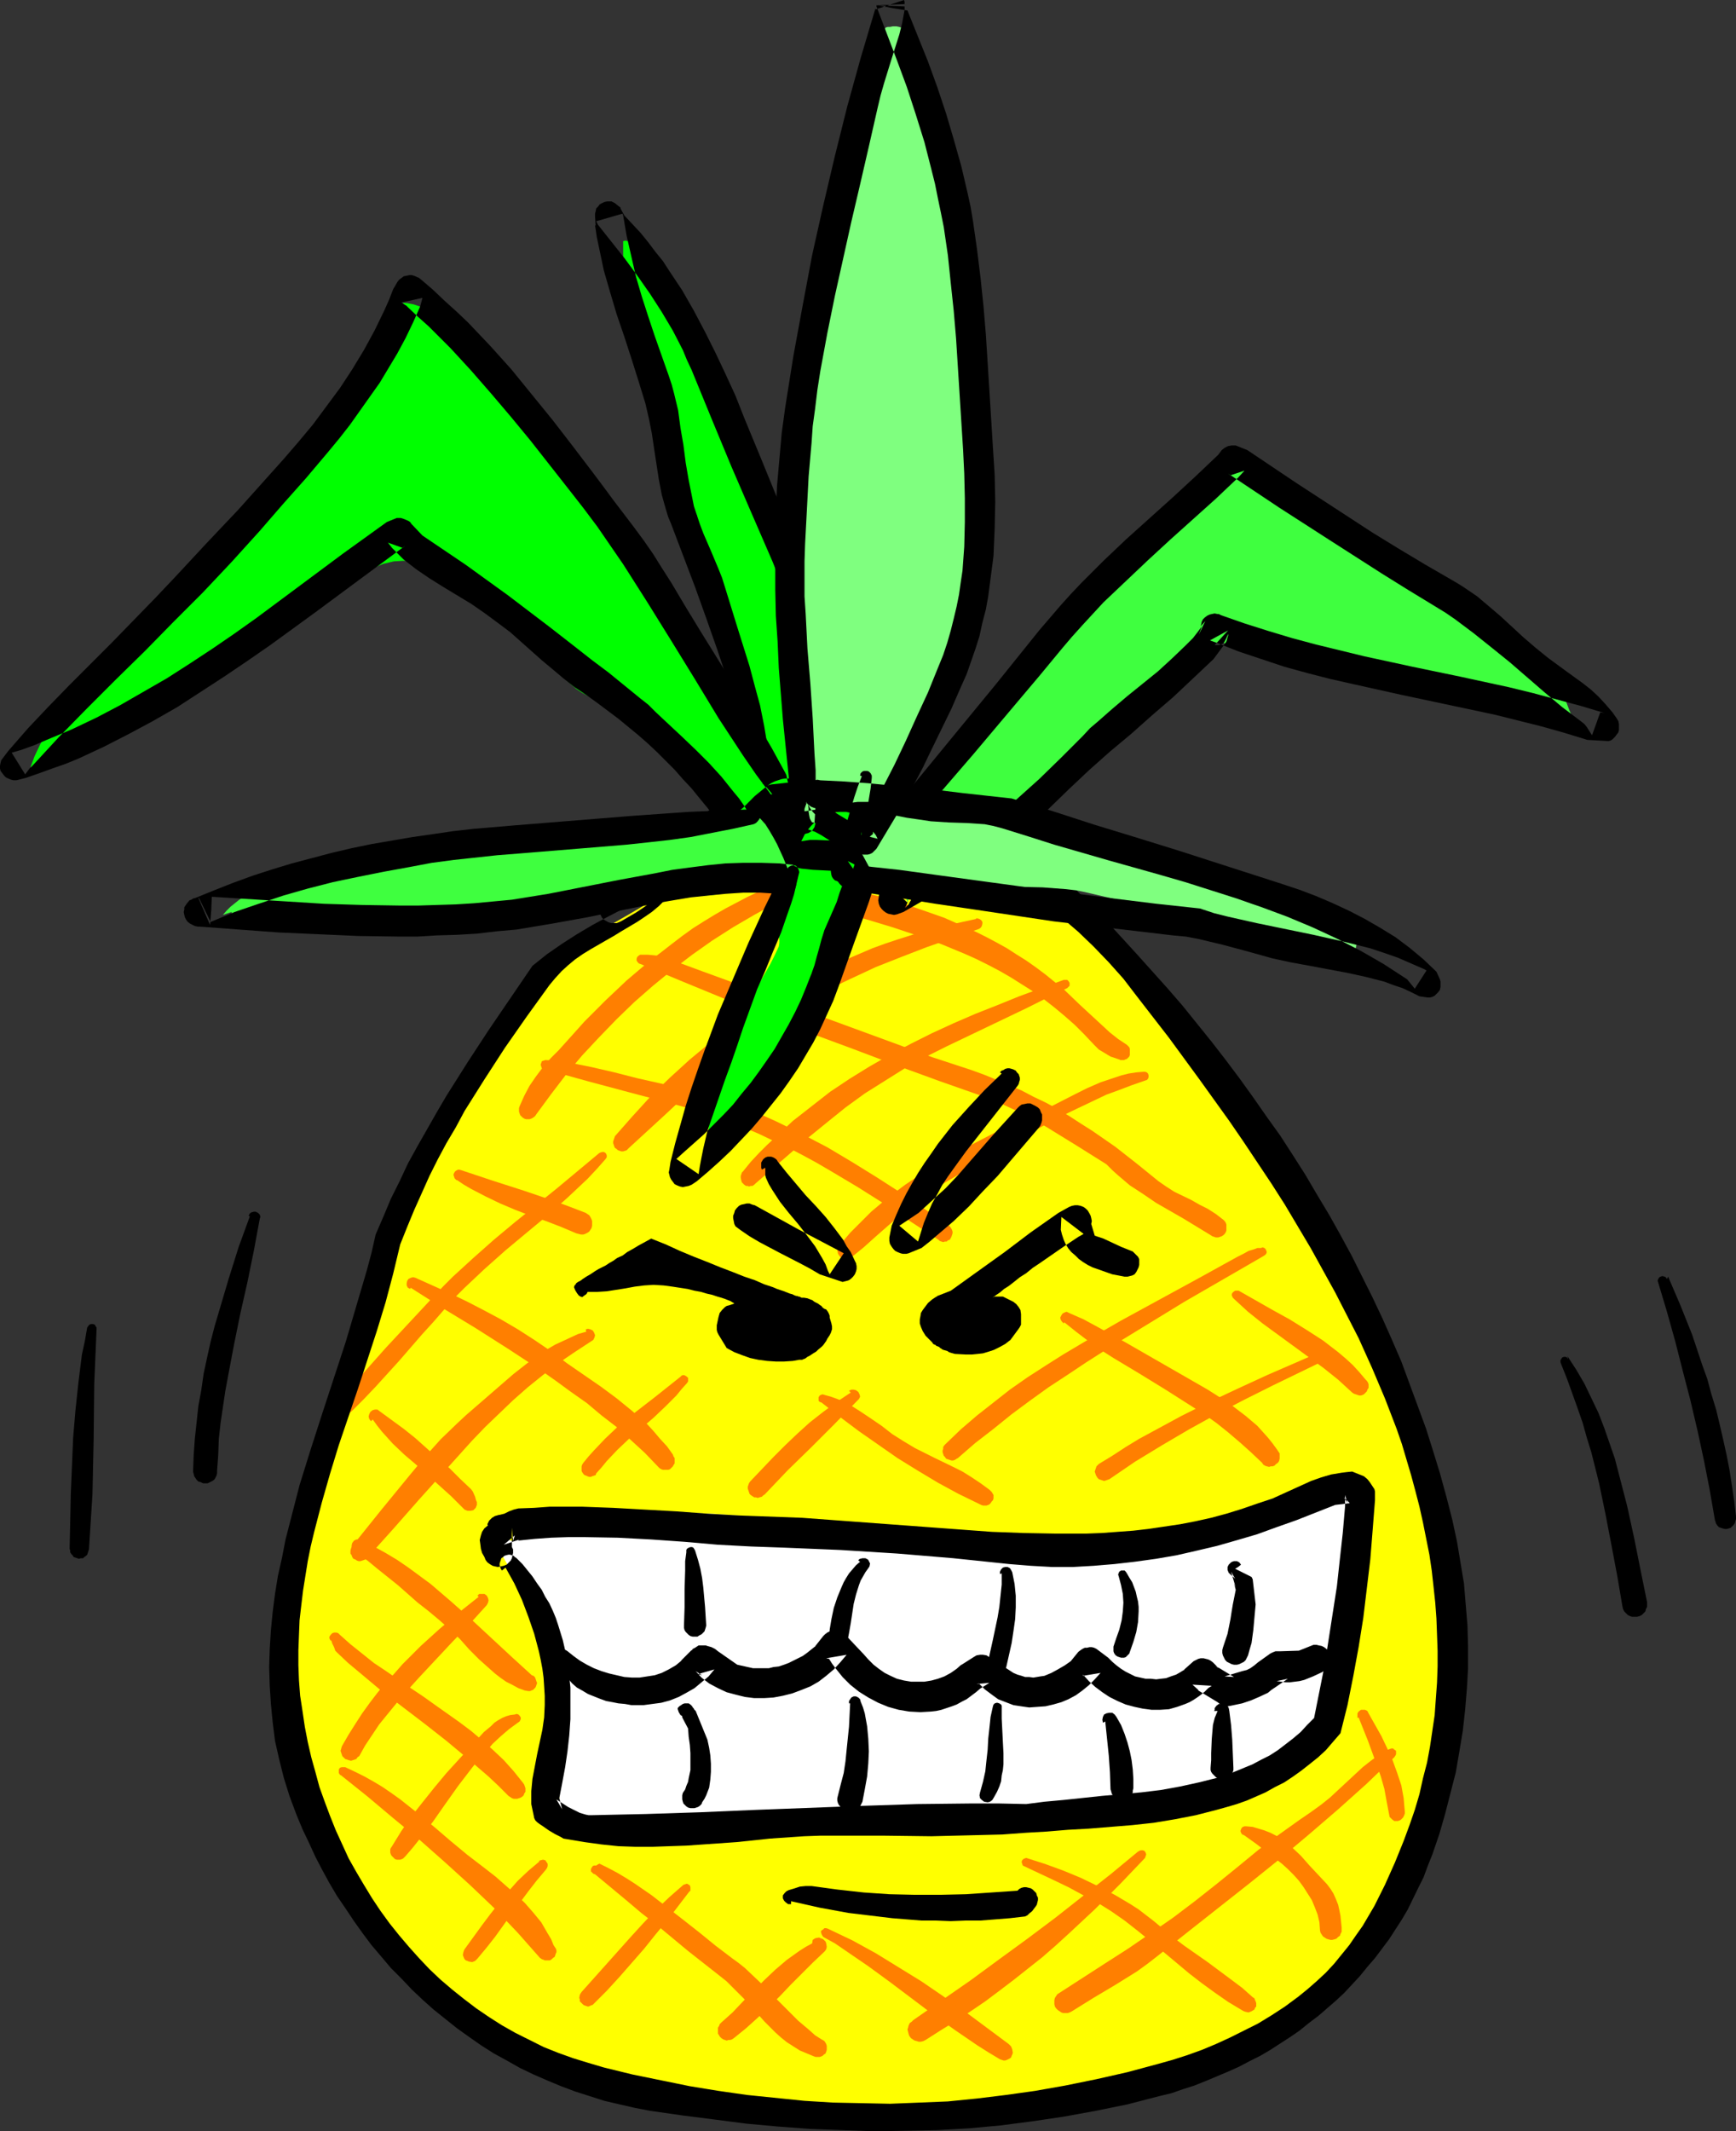 <?xml version="1.0" encoding="UTF-8" standalone="no"?>
<svg
   version="1.0"
   width="126.832mm"
   height="155.668mm"
   id="svg72"
   sodipodi:docname="Pineapple.wmf"
   xmlns:inkscape="http://www.inkscape.org/namespaces/inkscape"
   xmlns:sodipodi="http://sodipodi.sourceforge.net/DTD/sodipodi-0.dtd"
   xmlns="http://www.w3.org/2000/svg"
   xmlns:svg="http://www.w3.org/2000/svg">
  <rect width="100%" height="100%" fill="#333333" stroke="none"/>
  <sodipodi:namedview
     id="namedview72"
     pagecolor="#ffffff"
     bordercolor="#000000"
     borderopacity="0.25"
     inkscape:showpageshadow="2"
     inkscape:pageopacity="0.0"
     inkscape:pagecheckerboard="0"
     inkscape:deskcolor="#d1d1d1"
     inkscape:document-units="mm" />
  <defs
     id="defs1">
    <pattern
       id="WMFhbasepattern"
       patternUnits="userSpaceOnUse"
       width="6"
       height="6"
       x="0"
       y="0" />
  </defs>
  <path
     style="fill:#00ff00;fill-opacity:1;fill-rule:evenodd;stroke:none"
     d="m 214.237,219.926 -0.485,-0.162 -0.646,-0.162 -1.616,-0.323 -0.646,-0.323 -0.323,-0.485 -0.162,-0.485 v -0.485 -0.485 l 0.162,-0.646 v -0.162 -0.162 l 0.485,-0.485 0.485,-0.646 v -0.323 -0.323 l -0.485,-1.131 -0.646,-1.131 -1.293,-1.939 -1.293,-2.101 -0.485,-1.131 -0.323,-1.131 -0.969,-3.717 -0.808,-3.555 -0.646,-3.555 -0.646,-3.555 -0.485,-3.717 -0.485,-3.717 -0.646,-3.717 -0.808,-3.878 -0.485,-2.101 -0.646,-1.939 -1.454,-3.878 -1.616,-3.878 -1.616,-3.717 -1.454,-3.717 -1.454,-3.878 -0.646,-1.939 -0.485,-1.939 -0.323,-2.101 -0.162,-1.939 v -0.323 l 0.162,-0.485 0.485,-0.808 0.485,-0.808 0.162,-0.485 v -0.162 l -1.131,-1.454 -0.969,-1.454 -1.293,-1.454 -1.131,-1.293 -1.454,-4.201 -1.293,-4.201 -2.423,-8.241 -2.423,-8.403 -1.293,-4.201 -1.454,-4.201 -1.293,-4.525 -1.131,-4.363 -0.969,-4.525 -0.808,-4.525 -0.646,-4.525 -0.323,-4.686 -0.323,-4.686 v -4.686 l 0.646,-0.162 0.646,0.162 h 0.646 l 0.646,0.162 0.969,0.646 0.969,0.808 0.646,0.97 0.646,0.97 1.293,1.939 6.786,12.281 6.301,12.119 6.301,12.119 5.816,12.119 5.493,12.119 5.493,12.281 5.009,12.281 5.009,12.604 0.969,3.07 0.808,3.07 0.808,3.232 0.646,3.232 0.969,6.464 0.969,6.464 0.646,6.625 0.646,6.625 0.646,6.787 0.808,6.787 0.162,0.646 0.485,0.646 0.646,1.293 0.485,0.485 0.485,0.485 0.646,0.323 h 0.808 l 0.323,0.646 0.162,0.646 0.162,0.646 0.162,0.646 v 0.485 l -0.162,0.485 -0.162,0.162 -0.162,-0.162 h -1.777 -1.777 l -1.616,-0.323 -1.454,-0.323 -1.616,-0.485 -1.454,-0.646 -2.908,-1.454 -2.585,-1.616 -2.747,-1.616 -2.585,-1.778 z"
     id="path1" />
  <path
     style="fill:#ffff00;fill-opacity:1;fill-rule:evenodd;stroke:none"
     d="m 136.2,287.471 1.454,-1.293 1.293,-1.616 1.293,-1.454 1.131,-1.778 2.1,-3.555 1.131,-1.778 0.969,-1.778 2.262,-3.393 1.131,-1.778 1.131,-1.616 1.293,-1.454 1.454,-1.454 1.616,-1.293 1.616,-1.131 3.716,-1.939 3.554,-1.939 6.947,-3.878 3.393,-1.939 3.554,-2.101 3.231,-2.262 3.231,-2.424 0.646,-1.293 0.485,-1.293 0.323,-1.131 0.485,-1.293 1.939,-2.101 1.777,-1.939 1.777,-2.101 0.808,-1.131 0.808,-0.97 1.777,-1.939 1.939,-1.939 1.939,-1.939 2.262,-1.778 1.131,-0.97 1.131,-0.808 1.131,-0.646 1.293,-0.485 1.293,-0.323 1.454,-0.323 2.747,-0.323 h 2.908 3.07 3.07 l 2.908,-0.162 2.585,-0.485 2.423,-0.485 2.423,-0.323 h 2.585 2.585 l 2.423,0.485 2.585,0.646 1.131,0.485 1.293,0.485 6.463,3.07 6.786,3.232 6.786,3.07 3.393,1.293 3.554,1.293 1.454,0.646 1.293,0.97 1.293,0.97 1.131,1.131 2.423,2.262 1.293,0.97 1.454,0.97 0.969,0.323 0.808,0.162 h 1.777 l 1.777,0.323 0.969,0.323 0.808,0.485 2.423,1.131 2.262,0.97 2.262,1.131 0.969,0.646 0.808,0.97 1.616,2.262 1.777,2.101 3.393,4.201 3.554,4.04 1.777,1.939 1.454,2.101 3.07,3.717 2.908,3.717 5.978,7.433 2.908,3.717 3.07,3.878 2.908,4.201 3.07,4.363 0.646,0.808 0.808,0.97 0.808,0.97 0.808,0.97 1.777,1.939 0.808,1.131 0.646,1.131 2.423,3.07 2.1,3.07 2.1,3.232 2.1,3.232 2.1,3.232 2.262,3.393 2.1,3.555 2.262,3.393 1.939,2.909 2.1,2.747 2.1,2.747 1.939,2.747 2.262,4.04 2.1,3.717 1.939,3.878 1.777,4.04 3.554,7.918 1.616,4.04 1.777,4.201 0.969,2.424 1.131,2.424 2.262,4.686 2.423,4.848 0.969,2.262 0.969,2.424 1.454,4.201 1.293,4.363 0.969,4.201 1.939,8.726 0.969,4.201 0.969,4.363 1.131,4.201 0.808,2.909 0.485,3.07 0.323,2.909 0.162,3.07 0.323,6.14 0.162,3.232 0.162,3.232 0.646,3.878 0.323,3.878 0.162,3.878 0.162,3.878 -0.162,3.878 -0.162,3.878 -0.323,3.878 -0.646,3.878 -0.646,4.04 -1.131,3.878 -1.293,3.878 -1.616,4.201 -0.808,1.939 -0.485,2.101 -0.808,4.201 -0.485,2.262 -0.323,2.101 -0.808,4.363 -0.485,2.262 -0.646,1.939 -0.808,2.101 -0.969,1.939 -1.131,1.778 -1.454,1.778 -1.616,1.454 -0.969,0.808 -0.969,0.646 -1.454,1.131 -1.293,1.293 -1.293,1.293 -1.131,1.454 -2.1,3.07 -0.969,1.616 -0.969,1.454 -1.939,3.07 -0.969,1.454 -1.131,1.454 -1.131,1.131 -1.131,1.131 -1.454,1.131 -1.454,0.808 -2.747,1.454 -2.747,1.454 -2.585,1.616 -2.585,1.616 -5.009,3.555 -5.009,3.555 -5.009,3.393 -2.585,1.616 -2.585,1.616 -2.585,1.454 -2.908,1.131 -2.747,1.293 -2.908,0.97 -3.393,0.808 -3.231,0.97 -6.624,1.939 -3.393,0.808 -3.393,0.808 -3.393,0.485 -3.554,0.485 -10.825,0.97 -10.502,0.808 -10.663,0.808 -10.663,0.808 -10.502,0.485 -10.663,0.162 -5.332,-0.162 h -5.332 l -5.332,-0.323 -5.332,-0.323 -1.131,-0.162 -1.293,-0.162 -2.262,-0.485 -2.423,-0.646 -1.293,-0.162 h -1.131 l -2.747,-0.162 -2.908,-0.162 -2.747,-0.323 -2.747,-0.485 -2.585,-0.485 -2.747,-0.646 -5.332,-1.454 -10.502,-3.393 -5.332,-1.778 -5.332,-1.454 0.162,-0.485 -0.162,-0.323 -0.162,-0.162 -0.323,-0.323 -0.646,-0.323 -0.323,-0.323 -0.162,-0.485 -2.262,-0.485 -2.262,-0.485 -2.262,-0.808 -2.262,-0.808 -2.1,-1.131 -2.1,-1.131 -4.201,-2.262 -5.978,-3.717 -5.978,-4.04 -11.956,-8.241 -2.423,-2.262 -2.423,-2.101 -0.969,-1.131 -0.969,-1.293 -0.646,-1.293 -0.485,-1.454 -0.323,-1.131 -0.323,-0.97 -0.969,-2.101 -1.293,-1.778 -1.293,-1.616 -1.293,-1.454 -2.747,-2.909 -1.293,-1.454 -0.162,-0.485 -0.485,-0.485 -0.485,-0.808 -0.485,-1.131 -0.646,-1.131 -0.646,-1.454 -0.808,-1.616 -0.646,-1.778 -0.808,-1.939 -0.969,-2.101 -0.808,-2.101 -0.969,-2.424 -1.777,-4.848 -1.777,-5.171 -1.939,-5.333 -1.616,-5.332 -1.454,-5.333 -1.293,-5.171 -0.485,-2.585 -0.485,-2.424 -0.162,-2.424 -0.323,-2.262 -0.162,-2.101 v -1.939 l 0.162,-1.939 0.162,-1.778 0.323,-1.616 0.323,-2.101 0.323,-2.424 0.323,-2.424 0.323,-2.747 0.323,-2.909 0.808,-5.979 0.808,-5.817 0.323,-2.909 0.323,-2.747 0.485,-2.585 0.323,-2.424 0.323,-2.101 0.323,-1.778 0.485,-2.747 0.646,-2.585 0.646,-2.585 0.485,-2.424 0.646,-2.262 0.646,-2.262 1.131,-4.201 1.131,-3.878 1.293,-3.717 2.423,-7.11 2.262,-6.948 1.293,-3.555 1.131,-3.878 1.131,-3.878 1.293,-4.363 0.485,-2.101 1.293,-4.848 0.646,-2.585 0.808,-3.555 1.293,-3.555 1.293,-3.393 1.454,-3.393 3.07,-6.625 3.07,-6.464 1.293,-2.747 1.131,-2.424 2.585,-4.848 1.454,-2.424 1.454,-2.262 1.616,-2.585 1.616,-2.585 1.454,-2.424 1.293,-2.424 1.131,-2.424 1.131,-2.424 1.293,-2.262 1.454,-2.101 0.646,-0.97 0.969,-0.97 0.808,-0.808 z"
     id="path2" />
  <path
     style="fill:#ffffff;fill-opacity:1;fill-rule:evenodd;stroke:none"
     d="m 141.693,425.469 -1.131,-0.485 -0.969,-0.323 -0.969,-0.162 -0.808,-0.162 -0.808,-0.162 -0.646,0.162 -0.646,0.323 -0.323,0.485 -0.162,0.808 0.162,0.808 0.323,0.646 0.485,0.646 0.646,0.646 0.646,0.485 1.454,0.646 2.1,3.717 1.939,3.555 3.554,7.433 3.554,7.272 1.939,3.717 2.1,3.555 -0.808,4.525 -0.646,4.525 -0.323,4.686 v 4.525 l 0.323,4.686 0.323,4.686 0.646,4.848 0.808,4.848 -0.485,0.162 -0.323,0.323 v 0.323 0.323 l 0.323,0.485 0.323,0.485 0.485,0.485 0.485,0.485 1.616,0.97 1.616,0.646 1.777,0.485 1.777,0.323 1.777,0.323 1.777,0.323 1.616,0.162 1.616,0.323 7.432,0.808 7.432,0.485 7.432,0.485 7.432,0.162 7.432,0.162 h 7.27 l 14.703,-0.162 14.703,-0.485 7.27,-0.162 7.432,-0.323 14.541,-0.162 7.27,-0.162 7.432,0.162 1.777,-0.808 2.1,-0.646 1.939,-0.646 1.939,-0.323 4.039,-0.646 4.201,-0.323 4.039,-0.323 4.201,-0.323 4.039,-0.646 2.1,-0.323 2.1,-0.646 2.423,-0.808 2.262,-0.646 4.524,-1.131 2.262,-0.646 2.262,-0.485 4.524,-0.97 v -2.424 h 2.908 l 2.747,-0.162 2.908,-0.485 2.585,-0.646 2.747,-0.808 2.423,-1.131 2.423,-1.293 2.262,-1.454 2.1,-1.778 1.939,-1.939 1.777,-1.939 1.616,-2.262 1.131,-2.424 1.131,-2.747 0.808,-2.747 0.162,-1.293 0.162,-1.454 0.323,-2.747 0.323,-2.585 0.323,-5.333 0.162,-5.171 0.162,-5.171 0.162,-5.171 0.323,-2.585 0.323,-2.424 0.485,-2.585 0.485,-2.585 0.808,-2.585 0.969,-2.424 0.646,-1.616 0.485,-1.778 0.323,-1.778 0.162,-1.778 v -0.808 -0.808 l -0.162,-0.646 -0.162,-0.808 -0.485,-0.646 -0.323,-0.485 -0.646,-0.485 -0.646,-0.323 -1.293,-0.485 -1.293,-0.485 -1.616,-0.162 -1.616,-0.162 h -1.616 -1.777 l -1.777,0.162 -1.777,0.323 -2.262,0.646 -2.1,0.646 -1.131,0.323 h -1.131 l -1.293,-0.162 -1.131,-0.162 -1.454,0.485 -1.293,0.646 -1.616,0.808 -0.646,0.323 -0.808,0.485 -3.231,1.616 -1.616,0.808 -1.777,0.646 h -1.131 l -1.293,-0.323 h -1.131 l -0.646,0.162 -0.485,0.162 -2.1,0.808 -2.1,0.808 -1.777,0.646 -2.1,0.646 -1.939,0.485 -1.939,0.323 -1.939,0.162 -2.1,0.162 -12.764,0.485 -12.764,0.162 h -12.925 l -12.925,-0.323 -12.925,-0.485 -12.925,-0.97 -6.463,-0.646 -6.624,-0.646 -6.463,-0.808 -6.463,-0.808 -9.371,-0.97 -9.209,-0.646 -9.209,-0.323 -9.209,-0.162 -9.371,0.162 -9.209,0.485 -9.209,0.646 -9.209,0.808 v 0.162 0.485 l 0.162,0.485 0.162,0.808 0.162,0.97 v 0.97 l 0.162,2.101 -0.485,-0.162 -0.323,-0.162 v 0.162 h 0.323 z"
     id="path3" />
  <path
     style="fill:#000000;fill-opacity:1;fill-rule:evenodd;stroke:none"
     d="m 139.593,432.741 2.423,4.363 2.1,4.525 1.777,4.686 1.616,4.686 0.646,2.424 0.646,2.424 0.485,2.262 0.485,2.585 0.323,2.424 0.162,2.424 0.162,2.585 v 2.585 l -0.162,3.393 -0.485,3.393 -1.454,6.787 -0.646,3.393 -0.646,3.393 -0.323,3.393 v 1.778 1.778 l 0.646,3.07 0.162,0.808 0.323,0.646 0.485,0.485 0.646,0.485 0.969,0.646 1.616,1.131 1.616,0.97 1.616,0.808 0.808,0.485 0.969,0.162 4.847,0.808 4.685,0.646 4.685,0.485 4.685,0.162 h 4.685 l 4.685,-0.162 4.685,-0.162 4.685,-0.323 9.209,-0.646 9.209,-0.97 9.371,-0.646 4.524,-0.162 h 4.685 12.925 l 13.087,0.162 6.463,-0.162 6.624,-0.162 6.463,-0.162 6.624,-0.485 5.655,-0.323 5.816,-0.485 5.816,-0.323 5.978,-0.485 5.978,-0.485 5.978,-0.646 5.816,-0.97 5.816,-1.131 5.655,-1.454 2.908,-0.808 2.747,-0.808 2.747,-0.97 2.585,-1.131 2.585,-1.131 2.585,-1.454 2.585,-1.293 2.423,-1.616 2.262,-1.616 2.262,-1.778 2.423,-1.939 2.1,-1.939 1.939,-2.262 2.1,-2.424 1.939,-7.756 1.616,-8.08 1.454,-7.918 1.293,-8.08 0.969,-8.08 0.969,-8.08 0.646,-8.08 0.646,-8.241 v -1.454 -0.97 l -0.162,-0.646 -0.323,-0.485 -0.969,-1.454 -0.646,-0.808 -0.969,-0.808 -3.231,-1.293 -1.616,0.162 -1.293,0.162 -2.908,0.485 -2.747,0.808 -2.747,0.97 -5.332,2.424 -5.332,2.424 -4.362,1.454 -4.201,1.454 -4.201,1.293 -4.201,1.131 -4.362,0.97 -4.201,0.808 -4.362,0.646 -4.362,0.646 -4.201,0.485 -4.362,0.323 -4.362,0.323 -4.201,0.162 h -8.725 l -8.725,-0.162 -8.725,-0.323 -8.725,-0.646 -17.449,-1.293 -17.449,-1.293 -8.725,-0.646 -8.725,-0.323 -8.725,-0.323 -8.563,-0.485 -8.725,-0.646 -8.725,-0.485 -8.725,-0.485 -8.725,-0.323 h -4.362 -4.362 l -4.362,0.323 -4.362,0.162 -1.293,0.323 -1.293,0.485 -1.293,0.646 -1.293,0.323 h -0.162 l -1.131,0.323 -0.808,0.485 -0.808,0.808 -0.485,0.97 0.162,0.323 -0.969,0.808 -0.646,0.97 -0.323,0.97 -0.323,1.293 0.162,1.131 0.162,1.293 0.323,1.131 0.646,1.131 0.323,0.808 0.485,0.646 0.646,0.485 0.808,0.485 0.646,0.162 0.808,0.162 0.808,-0.162 0.808,-0.162 0.808,-0.323 0.485,-0.485 0.646,-0.646 0.323,-0.646 0.162,-0.808 0.162,-0.646 v -0.97 l -0.323,-0.646 v -5.333 l 0.323,3.717 0.485,-1.616 -3.07,2.585 4.362,-1.454 -0.485,0.323 4.685,-0.485 4.524,-0.323 4.685,-0.162 h 4.524 l 9.209,0.162 9.209,0.485 9.209,0.646 9.209,0.808 9.209,0.485 9.209,0.323 7.755,0.323 7.755,0.323 7.755,0.485 7.755,0.485 15.51,1.293 15.51,1.616 5.978,0.485 5.816,0.323 h 5.816 l 5.655,-0.323 5.816,-0.485 5.655,-0.646 5.816,-0.808 5.655,-0.97 5.655,-1.293 5.493,-1.293 5.655,-1.616 5.493,-1.616 5.332,-1.939 5.493,-1.939 5.332,-2.101 5.332,-2.101 4.039,-0.485 -1.616,-1.616 0.969,1.616 -0.646,-2.262 v 3.07 l -0.646,7.433 -0.808,7.272 -0.808,7.433 -1.131,7.272 -1.131,7.272 -1.131,7.272 -1.454,7.272 -1.454,7.272 -1.939,1.939 -1.777,1.939 -2.1,1.778 -2.1,1.616 -2.1,1.616 -2.262,1.454 -2.262,1.131 -2.423,1.293 -4.685,1.939 -2.585,0.97 -2.423,0.808 -5.17,1.293 -5.17,1.131 -5.332,0.97 -5.332,0.646 -10.825,0.97 -10.663,1.131 -5.332,0.485 -5.009,0.646 -7.594,-0.162 h -7.594 l -14.864,0.162 -15.026,0.485 -29.89,1.131 -15.026,0.646 -15.026,0.485 -14.864,0.323 h -0.969 l -0.808,-0.162 -1.616,-0.485 -1.616,-0.808 -1.616,-0.808 -3.231,-2.101 1.616,2.747 -0.808,-3.07 0.808,-4.201 0.808,-4.363 0.646,-4.363 0.485,-4.363 0.323,-4.525 v -4.363 -4.363 l -0.485,-4.525 -0.646,-4.363 -0.969,-4.201 -0.646,-2.101 -0.646,-2.101 -0.646,-1.939 -0.808,-1.939 -0.969,-2.101 -1.131,-1.778 -0.969,-1.939 -1.293,-1.778 -1.293,-1.939 -2.747,-3.393 -1.616,-1.616 -0.485,-0.323 -0.323,-0.323 -0.485,-0.162 -0.485,-0.162 h -0.485 l -0.646,0.162 -0.485,0.162 -0.323,0.323 -0.485,0.323 -0.162,0.485 -0.162,0.485 -0.162,0.485 v 0.485 l 0.162,0.485 0.162,0.485 0.323,0.485 z"
     id="path4" />
  <path
     style="fill:#000000;fill-opacity:1;fill-rule:evenodd;stroke:none"
     d="m 154.134,459.08 0.808,1.616 0.808,1.454 1.131,1.293 1.131,1.293 1.293,1.131 1.454,0.808 1.616,0.97 1.616,0.646 1.616,0.646 1.777,0.646 1.777,0.323 1.616,0.323 1.777,0.162 1.777,0.323 h 1.777 1.616 l 2.423,-0.323 2.423,-0.323 2.423,-0.646 2.423,-0.97 2.1,-1.131 2.262,-1.293 1.939,-1.616 1.939,-1.616 1.616,-1.939 -4.524,1.293 1.131,0.323 -1.777,-1.131 1.616,1.778 2.1,1.616 2.423,1.293 2.423,1.131 2.423,0.646 2.585,0.646 2.585,0.323 h 2.747 l 2.585,-0.162 2.585,-0.485 2.585,-0.646 2.585,-0.97 2.423,-0.97 2.262,-1.293 2.1,-1.616 2.1,-1.778 1.777,-1.939 1.777,-2.101 -5.655,0.97 0.808,0.162 0.808,1.293 0.969,1.293 1.939,2.424 2.1,2.101 2.423,1.939 2.585,1.616 2.747,1.454 2.747,1.131 2.908,0.808 2.908,0.485 3.07,0.162 2.908,-0.162 1.454,-0.162 1.454,-0.323 1.454,-0.485 1.454,-0.485 1.293,-0.485 1.454,-0.808 1.293,-0.646 1.293,-0.97 1.293,-0.97 1.131,-0.97 2.585,-1.616 -3.554,0.323 0.646,-0.162 1.616,1.616 1.939,1.454 1.777,1.293 2.1,0.808 2.1,0.808 2.1,0.323 2.262,0.323 2.262,-0.162 2.262,-0.162 2.1,-0.485 2.262,-0.646 1.939,-0.808 2.1,-1.131 1.777,-1.293 1.777,-1.454 1.616,-1.616 1.616,-1.778 -4.847,0.808 v -0.323 l 1.616,1.778 1.777,1.616 1.939,1.454 1.939,1.293 2.262,1.131 2.262,0.97 2.423,0.646 2.262,0.485 2.423,0.323 h 2.423 l 2.423,-0.162 2.262,-0.646 2.262,-0.808 1.131,-0.485 1.131,-0.646 0.969,-0.646 1.131,-0.808 0.969,-0.808 0.969,-0.97 0.969,-0.646 -5.332,-0.323 1.616,1.454 v 0.162 l 5.332,3.232 0.808,0.646 0.969,0.323 0.969,0.162 0.969,-0.162 3.07,-0.646 2.423,-0.808 2.262,-0.97 2.423,-1.131 0.969,-0.808 0.969,-0.646 3.554,-2.424 -3.07,0.646 2.423,0.323 h 1.293 l 1.293,-0.162 1.293,-0.162 1.293,-0.323 2.423,-0.97 2.423,-1.131 0.808,-0.485 0.485,-0.485 0.485,-0.646 0.323,-0.646 0.323,-0.646 v -0.808 -0.808 l -0.323,-0.646 -0.323,-0.808 -0.485,-0.485 -0.646,-0.485 -0.646,-0.323 -0.808,-0.162 -0.646,-0.162 h -0.808 l -0.808,0.323 -1.616,0.646 -1.616,0.646 -5.009,0.162 h -0.808 -0.646 l -0.808,0.323 -0.646,0.323 v 0 l -3.393,2.424 -0.969,0.808 -1.131,0.808 -0.969,0.485 -1.293,0.323 v 0 l -4.847,1.454 2.585,0.162 -5.332,-3.232 1.131,0.808 -1.616,-1.616 -0.646,-0.485 -0.646,-0.323 -0.646,-0.162 -0.646,-0.162 h -0.808 l -0.646,0.162 -0.646,0.323 -0.646,0.323 -2.908,2.585 0.323,-0.162 0.162,-0.162 -1.293,0.808 -1.131,0.646 -1.454,0.485 -1.293,0.485 -1.454,0.162 -1.293,0.162 -1.454,-0.162 h -1.454 l -1.454,-0.323 -1.454,-0.323 -1.293,-0.646 -1.293,-0.646 -1.293,-0.808 -1.293,-0.97 -1.131,-0.97 -1.131,-1.131 -3.231,-2.424 -0.646,-0.323 -0.646,-0.162 h -0.646 l -0.646,0.162 h -0.646 l -0.646,0.323 -0.485,0.323 -0.646,0.485 -2.1,2.585 -1.616,1.131 -1.939,1.131 -1.777,0.97 -1.939,0.808 -1.131,0.162 -0.969,0.162 -0.969,0.162 -1.131,-0.162 h -1.131 l -0.969,-0.323 -1.131,-0.323 -1.131,-0.485 -7.432,-4.848 -0.969,-0.162 h -0.808 l -0.969,0.162 -0.808,0.485 v 0 l -3.554,2.262 0.162,-0.162 0.162,-0.162 -1.454,1.293 -1.616,1.131 -1.777,0.97 -1.777,0.646 -1.777,0.485 -1.939,0.323 h -1.777 -1.939 l -1.939,-0.323 -1.939,-0.485 -1.777,-0.808 -1.616,-0.808 -1.616,-1.131 -1.454,-1.131 -1.454,-1.454 -1.293,-1.454 -5.655,-5.979 -0.808,-0.323 -0.646,-0.162 h -0.808 -0.808 l -0.646,0.162 -0.646,0.323 -0.646,0.485 -0.485,0.485 -2.423,3.07 0.162,-0.162 0.162,-0.162 -2.423,1.939 -1.131,0.808 -1.293,0.646 -1.293,0.646 -1.293,0.646 -1.293,0.485 -1.454,0.485 -1.454,0.162 -1.293,0.323 h -1.454 -1.454 -1.454 l -1.454,-0.323 -1.454,-0.323 -1.454,-0.323 -5.332,-3.717 -0.808,-0.646 -0.969,-0.485 -1.131,-0.323 -0.485,-0.162 h -1.293 -0.646 l -0.485,0.323 -0.485,0.323 -0.646,0.323 -0.323,0.485 v -0.162 l -3.07,3.07 0.485,-0.323 -1.777,1.454 -1.939,1.131 -1.939,0.97 -1.939,0.646 -2.1,0.323 -2.1,0.323 h -2.1 l -2.1,-0.162 -2.1,-0.485 -2.1,-0.485 -2.1,-0.646 -2.1,-0.808 -1.939,-0.97 -1.939,-1.131 -1.777,-1.293 -1.616,-1.293 -0.485,-0.323 -0.485,-0.162 -0.646,-0.162 h -0.485 l -0.485,0.162 -0.646,0.162 -0.323,0.323 -0.485,0.485 -0.323,0.485 -0.162,0.485 -0.162,0.646 v 0.485 l 0.162,0.485 0.162,0.646 0.323,0.323 0.485,0.485 z"
     id="path5" />
  <path
     style="fill:#000000;fill-opacity:1;fill-rule:evenodd;stroke:none"
     d="m 189.517,428.54 -0.323,2.424 v 2.585 l -0.162,5.171 v 5.009 l -0.162,5.009 v 0.646 l 0.162,0.646 0.323,0.485 0.808,0.808 0.485,0.323 0.646,0.162 h 0.646 0.646 l 0.485,-0.323 0.646,-0.323 0.323,-0.323 0.485,-0.485 0.162,-0.485 0.162,-0.485 0.162,-0.646 -0.162,-2.585 -0.162,-2.585 -0.485,-5.333 -0.323,-2.585 -0.485,-2.585 -0.646,-2.424 -0.808,-2.585 -0.162,-0.323 -0.323,-0.485 -0.323,-0.162 h -0.485 l -0.485,0.162 -0.485,0.323 -0.162,0.323 z"
     id="path6" />
  <path
     style="fill:#000000;fill-opacity:1;fill-rule:evenodd;stroke:none"
     d="m 237.502,431.125 -1.131,0.97 -0.969,1.131 -0.969,1.131 -0.808,1.293 -0.646,1.131 -0.646,1.454 -1.131,2.747 -0.969,2.909 -0.646,3.07 -0.485,2.909 -0.162,2.909 v 0.485 0.485 l 0.162,0.485 0.323,0.485 0.323,0.323 0.485,0.323 0.323,0.162 0.646,0.162 h 0.485 l 0.485,-0.162 0.485,-0.162 0.323,-0.162 0.323,-0.485 0.323,-0.323 0.162,-0.485 0.162,-0.485 0.485,-2.585 0.485,-2.747 0.808,-5.333 0.646,-2.585 0.808,-2.585 0.485,-1.293 0.646,-1.131 0.646,-1.131 0.808,-1.131 0.323,-0.485 0.162,-0.808 -0.323,-0.646 -0.162,-0.323 -0.162,-0.162 -0.646,-0.323 h -0.808 l -0.646,0.162 -0.323,0.162 -0.162,0.323 z"
     id="path7" />
  <path
     style="fill:#000000;fill-opacity:1;fill-rule:evenodd;stroke:none"
     d="m 276.601,434.357 v 3.07 l -0.323,3.07 -0.323,3.07 -0.485,2.909 -1.293,6.14 -0.646,2.909 -0.646,2.909 -0.162,0.485 v 0.646 l 0.162,0.485 0.162,0.485 0.323,0.323 0.323,0.323 0.323,0.323 0.485,0.323 h 0.646 0.485 l 0.485,-0.162 0.485,-0.162 0.485,-0.162 0.323,-0.485 0.323,-0.323 0.162,-0.485 1.454,-6.464 0.485,-3.232 0.485,-3.393 0.162,-3.232 v -3.232 l -0.323,-3.232 -0.323,-1.616 -0.323,-1.616 -0.323,-0.646 -0.323,-0.485 -0.646,-0.323 h -0.646 l -0.646,0.162 -0.485,0.485 -0.323,0.646 v 0.646 z"
     id="path8" />
  <path
     style="fill:#000000;fill-opacity:1;fill-rule:evenodd;stroke:none"
     d="m 308.914,435.165 0.646,2.424 0.485,2.424 0.162,2.424 -0.162,2.424 -0.323,2.424 -0.646,2.585 -0.808,2.262 -0.808,2.424 v 0.485 0.485 0.323 l 0.162,0.485 0.323,0.485 0.162,0.162 0.485,0.323 0.485,0.162 0.485,0.162 h 0.323 0.485 l 0.485,-0.162 0.323,-0.323 0.323,-0.323 0.323,-0.323 0.162,-0.485 0.969,-2.747 0.808,-2.747 0.485,-2.747 0.162,-2.909 v -1.293 l -0.162,-1.454 -0.323,-1.293 -0.323,-1.454 -0.485,-1.293 -0.485,-1.293 -0.808,-1.293 -0.646,-1.131 -0.323,-0.485 -0.323,-0.323 h -0.485 -0.485 l -0.485,0.323 -0.162,0.323 -0.162,0.485 z"
     id="path9" />
  <path
     style="fill:#000000;fill-opacity:1;fill-rule:evenodd;stroke:none"
     d="m 341.066,435.811 -1.131,-1.939 1.293,4.363 -0.485,-1.131 0.485,1.778 -0.808,4.04 -0.323,1.939 -0.323,2.101 -0.808,4.04 -0.646,1.939 -0.646,1.939 -0.162,0.646 v 0.808 l 0.162,0.646 0.323,0.646 0.323,0.646 0.485,0.485 0.646,0.323 0.646,0.323 0.646,0.162 h 0.808 l 0.646,-0.162 0.646,-0.323 0.646,-0.323 0.485,-0.485 0.323,-0.646 0.323,-0.646 0.485,-1.778 0.485,-1.616 0.485,-3.555 0.646,-7.11 -0.808,-6.948 -0.162,-0.323 -0.162,-0.323 -4.524,-2.262 0.808,-0.485 0.808,-0.646 -0.485,-0.646 -0.646,-0.323 h -0.808 l -0.485,0.162 -0.323,0.162 -0.323,0.323 -0.323,0.323 -0.323,0.646 v 0.808 l 0.323,0.808 z"
     id="path10" />
  <path
     style="fill:#000000;fill-opacity:1;fill-rule:evenodd;stroke:none"
     d="m 187.901,473.462 0.323,0.162 0.162,0.162 v 0.323 l 1.616,3.07 0.162,2.262 0.323,2.262 0.162,2.262 v 2.424 2.262 l -0.485,2.262 -0.162,0.97 -0.485,1.131 -0.323,0.97 -0.646,0.97 -0.162,0.646 v 0.646 0.485 l 0.162,0.646 0.162,0.485 0.323,0.323 0.485,0.485 0.485,0.323 0.646,0.162 h 0.485 0.646 l 0.485,-0.162 0.485,-0.162 0.485,-0.323 0.485,-0.485 0.162,-0.485 0.646,-0.97 0.485,-0.97 0.808,-2.101 0.323,-2.262 0.162,-2.101 v -2.262 l -0.162,-2.262 -0.323,-2.101 -0.485,-2.262 -3.231,-7.918 -0.323,-0.323 -0.162,-0.162 v -0.162 l -0.323,-0.323 -0.162,-0.323 -0.485,-0.485 -0.485,-0.323 h -0.646 -0.485 l -0.485,0.162 -0.485,0.323 -0.485,0.323 -0.323,0.323 -0.162,0.323 0.162,0.485 0.162,0.485 z"
     id="path11" />
  <path
     style="fill:#000000;fill-opacity:1;fill-rule:evenodd;stroke:none"
     d="m 234.755,470.23 -0.323,6.464 -0.646,6.302 -0.323,3.232 -0.485,3.232 -0.808,3.07 -0.808,3.232 -0.162,0.646 v 0.646 l 0.162,0.646 0.323,0.646 0.485,0.485 0.485,0.485 0.646,0.323 0.646,0.162 0.646,0.162 h 0.646 l 0.646,-0.162 0.646,-0.323 0.485,-0.323 0.485,-0.485 0.323,-0.646 0.323,-0.646 0.646,-3.393 0.646,-3.555 0.323,-3.555 0.162,-3.393 -0.162,-3.555 -0.323,-3.393 -0.323,-1.778 -0.323,-1.778 -0.485,-1.616 -0.646,-1.616 -0.162,-0.646 -0.485,-0.485 -0.646,-0.323 h -0.646 l -0.646,0.323 -0.323,0.485 -0.323,0.485 v 0.646 z"
     id="path12" />
  <path
     style="fill:#000000;fill-opacity:1;fill-rule:evenodd;stroke:none"
     d="m 274.178,471.038 -0.646,2.909 -0.323,3.07 -0.323,2.909 -0.162,3.07 -0.323,2.909 -0.323,3.07 -0.646,2.909 -0.808,2.909 -0.162,0.808 0.162,0.808 0.485,0.485 0.646,0.485 0.969,0.162 0.646,-0.162 0.646,-0.485 0.485,-0.808 0.808,-1.454 0.646,-1.454 0.485,-1.454 0.162,-1.616 0.323,-1.454 0.162,-1.616 v -3.07 l -0.162,-3.07 -0.323,-6.464 v -3.07 -0.485 l -0.162,-0.323 -0.485,-0.323 -0.485,-0.162 h -0.323 l -0.485,0.162 -0.323,0.323 z"
     id="path13" />
  <path
     style="fill:#000000;fill-opacity:1;fill-rule:evenodd;stroke:none"
     d="m 305.198,475.239 0.969,9.372 0.323,4.686 0.162,4.686 0.162,0.485 0.162,0.646 0.323,0.485 0.485,0.485 0.485,0.323 0.485,0.162 0.646,0.323 h 0.646 l 0.485,-0.162 0.646,-0.162 0.485,-0.323 0.485,-0.323 0.323,-0.485 0.323,-0.646 v -0.485 l 0.162,-0.646 v -2.585 l -0.162,-2.585 -0.323,-2.585 -0.485,-2.424 -0.646,-2.424 -0.808,-2.424 -0.969,-2.424 -1.293,-2.262 -0.485,-0.646 -0.646,-0.485 h -0.808 l -0.808,0.162 -0.646,0.323 -0.323,0.646 -0.162,0.808 0.162,0.808 z"
     id="path14" />
  <path
     style="fill:#000000;fill-opacity:1;fill-rule:evenodd;stroke:none"
     d="m 336.219,472.331 -0.808,1.939 -0.485,1.939 -0.162,1.939 -0.162,1.939 -0.162,3.878 v 1.939 l -0.162,2.101 v 0.646 l 0.162,0.485 0.323,0.485 0.485,0.485 0.485,0.485 0.485,0.323 0.646,0.162 h 0.485 0.646 l 0.646,-0.162 0.485,-0.323 0.485,-0.485 0.485,-0.485 0.323,-0.485 0.162,-0.485 v -0.646 l -0.323,-7.756 -0.323,-4.04 -0.485,-3.878 -0.162,-0.808 -0.323,-0.646 -0.808,-0.485 h -0.323 l -0.485,-0.162 -0.323,0.162 h -0.485 l -0.646,0.485 -0.485,0.646 v 0.485 l -0.162,0.323 z"
     id="path15" />
  <path
     style="fill:#000000;fill-opacity:1;fill-rule:evenodd;stroke:none"
     d="m 218.437,524.848 7.917,1.778 7.917,1.454 8.078,0.97 4.039,0.485 4.039,0.323 4.039,0.323 h 4.039 l 4.039,0.162 4.039,-0.162 h 4.039 l 4.201,-0.323 4.039,-0.323 4.201,-0.485 0.646,-0.323 0.485,-0.485 0.808,-0.646 0.485,-0.646 0.485,-0.646 0.323,-0.485 0.162,-0.646 0.162,-0.646 v -0.646 l -0.323,-0.646 -0.162,-0.646 -0.485,-0.485 -0.485,-0.485 -0.485,-0.323 -0.646,-0.162 -0.646,-0.162 h -0.646 l -0.646,0.162 -0.646,0.323 -0.485,0.485 -7.109,0.485 -7.109,0.485 -7.109,0.162 h -6.947 l -7.109,-0.162 -7.109,-0.485 -7.27,-0.808 -7.109,-0.97 h -0.808 -0.808 l -1.616,0.162 -1.454,0.485 -1.616,0.485 -0.646,0.323 -0.485,0.485 -0.485,0.646 V 524.04 l 0.323,0.646 0.485,0.485 0.646,0.485 h 0.808 z"
     id="path16" />
  <path
     style="fill:#000000;fill-opacity:1;fill-rule:evenodd;stroke:none"
     d="m 162.212,356.632 h 2.747 l 2.585,-0.162 5.17,-0.808 2.585,-0.485 2.585,-0.323 2.585,-0.162 2.747,0.162 2.423,0.323 2.1,0.323 2.1,0.323 1.939,0.485 1.777,0.323 1.616,0.485 1.454,0.323 1.454,0.485 1.131,0.323 0.969,0.323 0.808,0.323 0.808,0.323 0.485,0.323 0.323,0.162 0.162,0.162 v 0 l -1.454,0.485 -0.646,0.162 -0.485,0.323 -0.808,0.808 -0.646,0.808 -0.323,1.131 -0.485,2.262 v 0.646 0.646 l 0.162,0.646 0.323,0.646 2.262,3.717 2.1,1.131 2.1,0.808 2.262,0.808 2.262,0.485 2.423,0.323 2.423,0.162 h 2.262 l 2.423,-0.162 1.777,-0.323 h 0.808 l 0.323,-0.162 0.485,-0.162 0.646,-0.485 0.646,-0.323 0.969,-0.646 0.808,-0.485 0.485,-0.485 0.969,-0.808 0.485,-0.485 0.808,-1.131 0.323,-0.646 0.646,-0.97 0.323,-0.646 0.323,-0.97 v -0.808 l -0.162,-0.808 -0.485,-1.616 v -0.485 l -0.162,-0.485 -0.323,-0.646 -0.485,-0.646 -0.485,-0.162 -0.485,-0.323 v 0 -0.162 h -0.162 l -0.162,-0.323 -0.323,-0.162 -0.646,-0.485 -0.969,-0.485 -0.646,-0.485 -0.485,-0.162 -0.808,-0.323 -0.969,-0.162 h -0.646 l -0.646,-0.323 h -0.162 -0.162 l -0.162,-0.162 h -0.323 l -0.485,-0.162 -0.646,-0.323 -0.646,-0.162 -0.808,-0.323 -0.808,-0.323 -0.969,-0.323 -0.969,-0.323 -1.131,-0.485 -2.423,-0.808 -2.585,-1.131 -2.908,-0.97 -3.231,-1.293 -3.393,-1.293 -3.554,-1.454 -3.716,-1.454 -3.878,-1.616 -3.878,-1.778 -4.039,-1.616 -1.777,0.97 -1.777,0.97 -1.616,0.97 -1.454,0.808 -1.293,0.97 -1.454,0.646 -1.131,0.808 -1.131,0.646 -0.969,0.646 -0.969,0.485 -0.969,0.485 -0.808,0.485 -1.454,0.97 -1.131,0.646 -0.969,0.646 -0.646,0.485 -0.646,0.323 -0.485,0.323 -0.162,0.323 -0.323,0.323 -0.162,0.485 0.323,0.808 0.485,0.808 0.485,0.646 0.485,0.323 0.485,0.162 0.646,-0.485 0.485,-0.323 0.323,-0.485 v 0 z"
     id="path17" />
  <path
     style="fill:#000000;fill-opacity:1;fill-rule:evenodd;stroke:none"
     d="m 260.444,372.629 1.131,0.323 0.485,0.323 0.485,0.162 1.131,0.323 3.07,0.162 h 1.616 l 1.616,-0.162 1.454,-0.162 1.616,-0.485 1.454,-0.485 1.616,-0.808 1.454,-0.808 1.454,-1.131 2.262,-3.07 0.323,-0.485 0.323,-0.646 v -0.646 -0.646 -1.616 l -0.162,-1.131 -0.485,-0.808 -0.646,-0.808 -0.808,-0.646 -2.908,-1.454 h -0.808 -0.646 -0.485 -0.323 l -0.323,0.162 -0.323,0.162 v 0.162 0 -0.162 l 0.485,-0.323 0.646,-0.485 0.969,-0.646 1.131,-0.97 1.293,-0.808 1.454,-1.131 1.616,-1.293 1.777,-1.131 1.777,-1.454 1.939,-1.293 2.1,-1.454 4.201,-2.909 4.362,-2.909 1.454,-0.808 -6.14,-4.686 -0.162,3.555 0.323,1.293 0.485,1.454 0.485,1.131 0.808,1.293 0.808,0.97 1.131,0.97 0.969,0.97 1.131,0.808 1.293,0.808 1.293,0.646 2.747,0.97 2.747,0.97 2.585,0.485 0.808,0.162 h 0.808 l 0.646,-0.162 0.646,-0.162 0.646,-0.323 0.485,-0.646 0.323,-0.646 0.323,-0.646 0.162,-0.646 v -0.808 -0.808 l -0.323,-0.646 -0.485,-0.485 -0.485,-0.485 -0.485,-0.485 -0.808,-0.323 -2.423,-0.97 -2.423,-1.131 -2.423,-1.131 -2.423,-0.808 -0.969,-3.232 0.162,-0.808 -0.162,-0.808 -0.162,-0.646 -0.323,-0.646 -0.485,-0.808 -0.485,-0.485 -0.646,-0.485 -0.808,-0.323 -0.808,-0.162 h -0.808 l -0.808,0.162 -0.808,0.323 -2.908,1.616 -7.594,5.332 -7.27,5.494 -7.432,5.333 -7.432,5.333 -3.716,1.454 -0.162,0.162 -0.323,0.162 -0.485,0.323 -0.485,0.323 -1.131,0.97 -0.969,1.293 -0.485,0.646 -0.485,0.808 -0.162,0.97 -0.162,0.808 v 1.131 l 0.323,0.97 0.485,1.131 0.808,1.293 1.777,1.778 0.323,0.485 0.323,0.162 v 0 h 0.162 l 0.162,0.162 0.162,0.162 0.808,0.323 0.323,0.323 0.323,0.162 0.162,0.162 z"
     id="path18" />
  <path
     style="fill:#ff7f00;fill-opacity:1;fill-rule:evenodd;stroke:none"
     d="m 232.655,238.67 -3.393,0.646 -3.393,0.97 -3.393,0.97 -3.393,0.97 -3.231,1.293 -3.07,1.131 -3.231,1.454 -3.07,1.454 -3.07,1.616 -3.07,1.616 -3.07,1.778 -2.908,1.778 -3.07,1.939 -2.908,2.101 -2.747,2.101 -2.908,2.262 -3.393,2.585 -3.07,2.585 -3.231,2.747 -2.908,2.747 -2.908,2.747 -2.908,2.909 -2.908,2.909 -2.747,3.07 -4.362,4.848 -2.262,2.262 -2.1,2.424 -1.939,2.585 -1.777,2.585 -1.454,2.747 -0.646,1.454 -0.646,1.454 -0.162,0.485 v 0.485 0.485 l 0.162,0.485 0.162,0.485 0.323,0.323 0.323,0.323 0.485,0.323 0.485,0.162 h 0.485 0.485 l 0.485,-0.162 0.323,-0.162 0.485,-0.323 0.323,-0.323 0.323,-0.485 4.039,-5.494 4.201,-5.494 4.362,-5.171 4.685,-5.009 4.847,-5.009 4.847,-4.686 5.17,-4.525 5.332,-4.363 5.493,-4.201 5.493,-3.878 5.816,-3.717 5.816,-3.393 6.14,-3.393 6.14,-2.909 6.301,-2.747 6.463,-2.424 0.323,-0.162 0.323,-0.485 0.162,-0.485 v -0.485 l -0.162,-0.323 -0.485,-0.323 -0.323,-0.162 z"
     id="path19" />
  <path
     style="fill:#ff7f00;fill-opacity:1;fill-rule:evenodd;stroke:none"
     d="m 269.492,253.698 -3.716,0.808 -3.554,0.808 -3.716,0.808 -3.554,0.97 -3.554,1.131 -3.554,1.131 -3.393,1.131 -3.554,1.293 -3.393,1.454 -3.393,1.454 -3.393,1.454 -3.393,1.616 -6.463,3.555 -6.463,3.717 -6.301,3.878 -5.978,4.363 -5.978,4.525 -5.655,4.686 -5.493,5.009 -5.332,5.171 -5.009,5.494 -4.847,5.494 -0.162,0.485 -0.162,0.485 -0.162,0.485 v 0.485 l 0.162,0.485 0.162,0.485 0.162,0.323 0.485,0.323 0.323,0.323 0.485,0.162 0.485,0.162 h 0.485 l 0.485,-0.162 0.485,-0.162 0.323,-0.323 0.323,-0.323 9.856,-9.049 4.847,-4.525 4.847,-4.363 5.009,-4.525 5.17,-4.201 5.493,-4.363 5.655,-4.04 3.393,-2.262 3.231,-2.101 3.554,-1.939 3.393,-1.939 3.393,-1.778 3.393,-1.616 6.947,-3.232 6.947,-2.747 7.109,-2.747 14.379,-5.009 0.485,-0.323 0.323,-0.485 0.162,-0.646 v -0.485 l -0.323,-0.485 -0.485,-0.323 -0.485,-0.162 h -0.485 z"
     id="path20" />
  <path
     style="fill:#ff7f00;fill-opacity:1;fill-rule:evenodd;stroke:none"
     d="m 293.727,270.504 -12.279,4.525 -5.978,2.424 -6.14,2.424 -5.978,2.585 -5.978,2.747 -5.816,2.909 -5.816,3.07 -5.655,3.232 -5.493,3.393 -5.332,3.555 -5.17,4.04 -5.17,4.04 -4.685,4.363 -2.423,2.262 -2.262,2.262 -2.262,2.424 -2.1,2.585 -0.323,0.323 -0.162,0.485 -0.162,0.485 v 0.485 l 0.162,0.808 0.162,0.485 0.323,0.323 0.323,0.323 0.485,0.323 h 0.485 l 0.323,0.162 0.485,-0.162 h 0.485 l 0.485,-0.323 0.323,-0.323 9.856,-8.564 4.847,-4.201 5.17,-4.201 5.009,-4.04 5.332,-3.878 5.655,-3.555 5.655,-3.555 5.655,-3.07 5.493,-2.747 11.148,-5.333 11.148,-5.332 5.493,-2.747 5.655,-2.747 0.323,-0.323 0.323,-0.323 v -0.485 -0.323 l -0.323,-0.485 -0.323,-0.323 h -0.485 z"
     id="path21" />
  <path
     style="fill:#ff7f00;fill-opacity:1;fill-rule:evenodd;stroke:none"
     d="m 315.7,295.873 -1.939,0.162 -2.1,0.323 -1.939,0.485 -1.939,0.646 -3.878,1.293 -3.716,1.616 -3.554,1.778 -7.27,3.717 -3.716,1.616 -7.432,3.393 -7.27,3.717 -7.109,3.717 -3.554,2.101 -3.554,2.101 -3.393,2.262 -3.393,2.262 -3.231,2.424 -3.07,2.424 -3.07,2.585 -2.908,2.909 -2.908,2.909 -2.585,3.07 -0.323,0.323 -0.323,0.485 -0.323,0.808 0.162,0.97 0.162,0.323 0.323,0.485 0.323,0.323 0.323,0.162 0.485,0.323 h 0.485 0.485 0.323 l 0.485,-0.323 0.323,-0.162 3.393,-2.747 3.231,-2.909 6.463,-5.656 3.393,-2.747 3.393,-2.585 3.554,-2.585 3.878,-2.262 13.248,-7.756 6.463,-3.717 6.624,-3.717 6.624,-3.393 6.786,-3.232 3.393,-1.616 3.554,-1.293 3.393,-1.293 3.716,-1.293 0.485,-0.162 0.323,-0.323 0.162,-0.485 v -0.485 l -0.162,-0.485 -0.323,-0.323 -0.485,-0.162 z"
     id="path22" />
  <path
     style="fill:#ff7f00;fill-opacity:1;fill-rule:evenodd;stroke:none"
     d="m 348.175,344.512 h -0.969 l -0.808,0.323 -1.616,0.485 -1.454,0.808 -1.616,0.808 -10.825,5.979 -10.663,5.817 -10.663,5.817 -5.332,3.07 -5.493,3.232 -5.17,3.07 -4.847,3.07 -5.009,3.232 -4.847,3.393 -4.524,3.555 -4.524,3.555 -4.524,3.878 -4.201,4.04 -0.323,0.323 -0.323,0.485 v 0.485 l -0.162,0.485 v 0.485 l 0.162,0.485 0.162,0.485 0.323,0.323 0.323,0.485 0.485,0.162 0.485,0.162 0.485,0.162 h 0.485 l 0.485,-0.162 0.485,-0.323 0.323,-0.162 4.847,-4.201 5.009,-3.878 5.009,-4.04 5.009,-3.717 5.17,-3.717 5.17,-3.393 5.332,-3.555 5.332,-3.393 10.825,-6.625 10.825,-6.625 21.811,-12.604 0.485,-0.323 0.323,-0.323 0.162,-0.485 -0.162,-0.485 -0.162,-0.323 -0.323,-0.323 -0.485,-0.162 z"
     id="path23" />
  <path
     style="fill:#ff7f00;fill-opacity:1;fill-rule:evenodd;stroke:none"
     d="m 365.947,372.629 -15.995,6.948 -8.078,3.717 -7.917,3.717 -7.755,3.878 -7.755,4.201 -3.878,2.101 -3.716,2.262 -3.716,2.424 -3.716,2.262 -0.323,0.323 -0.323,0.323 -0.162,0.485 -0.162,0.485 -0.162,0.485 0.162,0.485 0.162,0.485 0.162,0.323 0.323,0.485 0.323,0.323 0.485,0.162 0.485,0.162 0.485,0.162 0.485,-0.162 0.485,-0.162 0.485,-0.162 3.554,-2.424 3.554,-2.424 7.432,-4.525 7.432,-4.363 7.594,-4.201 7.755,-4.04 7.755,-3.878 15.672,-7.595 0.323,-0.323 0.323,-0.323 v -0.485 -0.485 l -0.323,-0.485 -0.485,-0.162 -0.485,-0.162 z"
     id="path24" />
  <path
     style="fill:#ff7f00;fill-opacity:1;fill-rule:evenodd;stroke:none"
     d="m 165.444,318.334 -5.816,4.848 -5.816,4.848 -11.633,9.372 -5.816,4.848 -5.655,5.009 -5.655,5.171 -2.585,2.585 -2.747,2.909 -6.624,7.11 -6.624,7.11 -6.463,7.272 -6.14,7.272 -0.323,0.323 -0.162,0.485 v 0.808 l 0.162,0.808 0.162,0.323 0.323,0.323 0.646,0.485 h 0.969 l 0.646,-0.162 0.808,-0.485 3.393,-3.393 3.231,-3.393 6.463,-7.11 6.301,-7.272 3.231,-3.555 3.231,-3.717 2.585,-2.909 2.747,-2.747 2.747,-2.585 2.747,-2.585 5.816,-5.171 5.816,-4.848 5.655,-4.686 5.655,-5.009 2.747,-2.585 2.747,-2.585 2.585,-2.747 2.423,-2.747 0.323,-0.485 v -0.485 l -0.162,-0.485 -0.323,-0.323 -0.323,-0.162 h -0.485 l -0.485,0.162 z"
     id="path25" />
  <path
     style="fill:#ff7f00;fill-opacity:1;fill-rule:evenodd;stroke:none"
     d="m 161.889,367.62 -2.262,0.646 -2.1,0.97 -2.1,0.97 -2.1,0.97 -1.939,1.131 -1.939,1.293 -3.878,2.747 -3.716,2.909 -3.554,3.07 -7.27,6.302 -2.423,2.101 -2.423,2.262 -4.524,4.363 -4.201,4.686 -4.039,4.848 -8.078,9.857 -7.917,9.857 -0.323,0.485 -0.162,0.323 -0.162,0.646 v 0.485 0.323 l 0.323,0.485 0.162,0.485 0.323,0.485 0.485,0.162 0.485,0.323 0.485,0.162 h 0.485 l 0.485,-0.162 0.485,-0.162 0.485,-0.162 0.323,-0.323 7.27,-8.08 7.109,-8.08 7.27,-8.08 7.27,-8.08 3.716,-3.878 3.878,-3.717 3.878,-3.717 4.039,-3.555 4.201,-3.393 4.201,-3.232 4.524,-3.07 4.685,-3.07 0.485,-0.323 0.323,-0.646 0.162,-0.646 -0.323,-0.808 -0.323,-0.485 -0.646,-0.323 -0.646,-0.162 -0.646,0.162 z"
     id="path26" />
  <path
     style="fill:#ff7f00;fill-opacity:1;fill-rule:evenodd;stroke:none"
     d="m 187.901,380.062 -7.109,5.656 -7.109,5.494 -3.393,2.909 -3.231,3.07 -3.07,3.232 -1.454,1.616 -1.454,1.778 -0.323,0.485 -0.162,0.485 v 0.323 0.485 0.485 l 0.162,0.323 0.323,0.485 0.323,0.323 0.485,0.162 0.323,0.162 0.485,0.162 h 0.485 l 0.323,-0.162 0.485,-0.162 0.485,-0.162 0.162,-0.485 1.454,-1.616 1.454,-1.778 2.908,-3.07 3.231,-3.07 3.393,-2.909 3.393,-2.909 3.231,-3.07 3.07,-3.07 1.454,-1.778 1.454,-1.616 0.323,-0.485 v -0.485 -0.485 l -0.323,-0.323 -0.485,-0.323 -0.485,-0.162 -0.485,0.162 z"
     id="path27" />
  <path
     style="fill:#ff7f00;fill-opacity:1;fill-rule:evenodd;stroke:none"
     d="m 234.917,384.425 -3.878,2.585 -3.716,2.747 -3.716,2.909 -3.393,3.07 -3.393,3.232 -3.231,3.232 -6.463,6.787 -0.323,0.485 -0.162,0.485 -0.162,0.485 v 0.485 l 0.162,0.485 0.162,0.485 0.162,0.485 0.323,0.323 0.485,0.323 0.485,0.323 h 0.485 l 0.485,0.162 0.485,-0.162 0.646,-0.162 0.323,-0.323 0.485,-0.323 6.301,-6.625 6.463,-6.302 3.231,-3.232 3.231,-3.232 6.301,-6.464 0.485,-0.485 0.323,-0.646 -0.162,-0.646 -0.323,-0.646 -0.646,-0.485 -0.646,-0.162 h -0.646 l -0.646,0.323 z"
     id="path28" />
  <path
     style="fill:#ff7f00;fill-opacity:1;fill-rule:evenodd;stroke:none"
     d="m 132.161,440.821 -5.493,4.363 -5.332,4.525 -5.17,4.686 -5.009,5.009 -2.262,2.585 -2.423,2.585 -2.262,2.747 -2.1,2.747 -2.1,2.909 -1.777,2.747 -1.939,3.07 -1.777,3.07 -0.162,0.323 -0.162,0.646 -0.162,0.485 0.162,0.485 0.162,0.485 0.162,0.485 0.485,0.485 0.323,0.323 0.485,0.162 0.485,0.162 0.646,0.162 0.485,-0.162 0.485,-0.162 0.485,-0.162 0.323,-0.485 0.485,-0.323 1.616,-2.909 1.939,-2.909 1.939,-2.909 2.1,-2.585 4.362,-5.333 4.524,-5.009 9.371,-10.019 4.685,-4.848 4.685,-5.171 0.323,-0.646 0.162,-0.646 -0.162,-0.646 -0.323,-0.646 -0.646,-0.485 h -0.646 -0.808 l -0.485,0.485 z"
     id="path29" />
  <path
     style="fill:#ff7f00;fill-opacity:1;fill-rule:evenodd;stroke:none"
     d="m 142.178,473.3 -1.293,0.162 -1.131,0.323 -1.131,0.485 -1.131,0.646 -0.969,0.646 -0.969,0.97 -1.939,1.616 -6.947,7.595 -3.393,3.717 -3.231,3.878 -3.231,4.04 -3.07,3.878 -2.908,4.201 -2.585,4.201 -0.323,0.485 -0.162,0.323 v 0.97 l 0.162,0.485 0.162,0.323 0.323,0.323 0.323,0.323 0.323,0.323 0.485,0.162 h 0.969 l 0.485,-0.162 0.323,-0.162 0.323,-0.323 0.323,-0.323 1.939,-2.262 1.939,-2.424 3.716,-4.848 3.393,-4.848 3.554,-5.009 3.716,-4.848 1.777,-2.262 2.1,-2.262 1.939,-2.262 2.262,-2.101 2.262,-1.939 2.423,-1.778 0.485,-0.323 0.162,-0.323 0.162,-0.323 v -0.485 l -0.323,-0.485 -0.323,-0.323 -0.485,-0.162 z"
     id="path30" />
  <path
     style="fill:#ff7f00;fill-opacity:1;fill-rule:evenodd;stroke:none"
     d="m 148.964,513.86 -3.07,2.585 -2.908,2.747 -2.585,2.909 -2.585,3.232 -2.423,3.07 -2.423,3.232 -4.685,6.464 -0.162,0.323 -0.162,0.485 -0.162,0.808 0.323,0.808 0.162,0.323 0.323,0.323 0.485,0.162 0.323,0.162 0.969,0.162 0.808,-0.323 0.323,-0.323 0.323,-0.323 2.423,-2.909 2.423,-3.07 4.524,-6.302 4.685,-6.302 2.262,-2.909 2.585,-3.07 0.323,-0.485 0.162,-0.485 v -0.646 l -0.323,-0.485 -0.323,-0.485 -0.646,-0.162 -0.646,0.162 -0.485,0.162 z"
     id="path31" />
  <path
     style="fill:#ff7f00;fill-opacity:1;fill-rule:evenodd;stroke:none"
     d="m 188.709,520.323 -3.878,3.393 -3.716,3.555 -3.554,3.717 -3.393,3.717 -13.572,15.19 -0.323,0.485 -0.162,0.323 -0.162,0.808 0.162,0.485 v 0.485 l 0.323,0.323 0.323,0.323 0.323,0.323 0.323,0.162 0.485,0.162 0.485,0.162 0.485,-0.162 0.323,-0.162 0.485,-0.162 0.323,-0.323 3.554,-3.555 3.554,-3.878 3.393,-3.878 3.393,-3.878 3.231,-4.04 3.231,-3.878 6.301,-8.241 -0.323,0.485 0.323,-0.323 v -0.485 -0.485 l -0.162,-0.485 -0.485,-0.323 -0.323,-0.162 -0.485,0.162 z"
     id="path32" />
  <path
     style="fill:#ff7f00;fill-opacity:1;fill-rule:evenodd;stroke:none"
     d="m 224.254,536.483 -1.777,0.97 -1.777,1.131 -3.393,2.424 -3.231,2.747 -3.07,2.909 -5.816,5.817 -2.908,3.07 -3.07,2.747 -0.485,0.485 -0.162,0.485 -0.323,0.485 v 0.485 0.485 0.646 l 0.323,0.485 0.162,0.323 0.485,0.485 0.485,0.323 0.485,0.162 0.485,0.162 0.485,-0.162 h 0.485 l 0.485,-0.162 0.485,-0.323 3.393,-2.747 3.231,-2.909 6.14,-5.979 2.908,-3.07 6.139,-6.14 3.07,-2.909 0.323,-0.323 0.323,-0.485 0.162,-0.646 -0.162,-0.97 -0.162,-0.485 -0.323,-0.323 -0.323,-0.323 -0.323,-0.162 -0.485,-0.162 -0.323,-0.162 -0.969,0.162 -0.323,0.162 -0.485,0.323 z"
     id="path33" />
  <path
     style="fill:#ff7f00;fill-opacity:1;fill-rule:evenodd;stroke:none"
     d="m 314.084,511.274 -7.432,6.14 -7.594,5.979 -7.594,5.979 -7.755,5.817 -7.755,5.656 -7.917,5.817 -7.917,5.494 -7.917,5.494 -0.485,0.485 -0.485,0.323 -0.323,0.646 -0.162,0.646 -0.162,0.485 0.162,0.646 0.162,0.646 0.162,0.485 0.485,0.646 0.485,0.323 0.485,0.323 0.646,0.162 0.485,0.162 h 0.646 l 0.646,-0.162 0.646,-0.323 4.039,-2.585 4.201,-2.585 4.201,-2.747 4.039,-2.747 3.878,-2.909 4.039,-3.07 3.878,-3.07 3.878,-3.07 3.716,-3.232 3.716,-3.393 7.109,-6.625 7.109,-7.11 6.786,-7.11 0.162,-0.485 0.162,-0.485 -0.162,-0.485 -0.323,-0.485 -0.485,-0.162 h -0.485 l -0.485,0.162 z"
     id="path34" />
  <path
     style="fill:#ff7f00;fill-opacity:1;fill-rule:evenodd;stroke:none"
     d="m 383.719,482.834 -1.454,0.646 -1.293,0.808 -2.423,1.778 -2.262,1.778 -2.262,2.101 -4.524,4.201 -2.262,2.101 -2.423,1.939 -2.908,2.101 -3.07,2.101 -5.655,4.04 -5.655,4.201 -2.747,2.262 -2.747,2.262 -5.978,4.848 -6.139,4.848 -5.978,4.525 -6.301,4.363 -6.14,4.201 -6.301,4.04 -12.764,8.241 -0.485,0.323 -0.323,0.485 -0.323,0.485 -0.162,0.646 v 0.646 0.485 l 0.162,0.646 0.323,0.485 0.485,0.485 0.485,0.323 0.485,0.323 0.485,0.162 h 0.646 0.646 l 0.485,-0.162 0.646,-0.323 5.978,-3.717 5.978,-3.555 5.978,-3.717 2.908,-2.101 2.908,-2.262 8.563,-6.787 8.401,-6.625 8.401,-6.625 8.24,-6.625 8.078,-6.787 8.078,-6.948 7.755,-6.948 3.878,-3.717 3.878,-3.717 0.323,-0.485 0.162,-0.323 v -0.485 -0.485 l -0.485,-0.323 -0.323,-0.323 h -0.485 z"
     id="path35" />
  <path
     style="fill:#ff7f00;fill-opacity:1;fill-rule:evenodd;stroke:none"
     d="m 198.08,241.902 6.786,2.101 6.786,1.939 13.895,3.878 13.895,4.04 6.947,2.101 6.786,2.262 6.786,2.424 6.624,2.747 3.231,1.454 3.231,1.616 3.07,1.616 3.07,1.778 3.07,1.939 3.07,1.939 2.908,2.101 2.908,2.262 2.908,2.424 2.747,2.424 2.585,2.585 2.747,2.909 1.293,1.293 1.616,0.97 1.616,0.97 1.939,0.646 0.485,0.162 0.323,0.162 h 0.969 l 0.323,-0.162 0.485,-0.162 0.323,-0.323 0.323,-0.323 0.162,-0.485 v -0.485 -0.808 -0.323 l -0.162,-0.485 -0.323,-0.323 -0.323,-0.323 -2.423,-1.616 -2.262,-1.778 -2.1,-1.939 -2.1,-1.939 -4.201,-3.878 -4.201,-4.04 -2.585,-2.101 -2.585,-2.101 -2.585,-1.939 -2.747,-1.939 -2.585,-1.616 -2.747,-1.778 -2.908,-1.616 -2.747,-1.454 -2.908,-1.454 -2.908,-1.293 -5.816,-2.585 -5.978,-2.101 -6.139,-2.101 -6.14,-1.778 -6.14,-1.454 -6.301,-1.454 -6.301,-1.293 -6.301,-1.131 -6.301,-0.97 -12.602,-2.101 h -0.646 l -0.485,0.323 -0.485,0.485 -0.323,0.485 v 0.646 l 0.323,0.646 0.323,0.485 0.646,0.162 z"
     id="path36" />
  <path
     style="fill:#ff7f00;fill-opacity:1;fill-rule:evenodd;stroke:none"
     d="m 176.915,266.141 11.633,4.848 11.794,4.848 23.427,9.372 11.794,4.363 11.956,4.525 11.956,4.363 11.956,4.201 4.524,1.778 4.524,2.101 4.201,2.101 4.201,2.424 8.401,5.171 8.24,5.171 1.616,1.616 1.616,1.454 3.231,2.747 3.716,2.424 3.554,2.424 7.594,4.363 3.716,2.262 3.716,2.262 0.485,0.323 0.485,0.162 0.485,0.162 h 0.646 l 0.485,-0.162 0.485,-0.162 0.485,-0.323 0.323,-0.323 0.323,-0.485 0.162,-0.485 v -0.485 -0.646 -0.485 l -0.162,-0.485 -0.323,-0.485 -0.323,-0.323 -2.1,-1.616 -2.262,-1.454 -2.262,-1.131 -2.262,-1.293 -4.685,-2.262 -2.262,-1.454 -2.1,-1.454 -5.978,-4.848 -5.978,-4.686 -6.301,-4.363 -3.07,-1.939 -3.231,-2.101 -3.231,-1.939 -3.231,-1.778 -3.393,-1.616 -3.393,-1.778 -3.393,-1.454 -3.393,-1.454 -3.554,-1.454 -3.554,-1.293 -10.825,-3.555 -10.502,-3.878 -21.165,-7.756 -10.502,-4.04 -10.34,-4.04 -10.663,-3.878 -10.502,-3.878 -1.616,-0.485 -1.616,-0.162 -1.616,-0.162 h -1.616 -0.485 l -0.485,0.323 -0.323,0.323 -0.162,0.485 v 0.485 l 0.323,0.485 0.323,0.323 z"
     id="path37" />
  <path
     style="fill:#ff7f00;fill-opacity:1;fill-rule:evenodd;stroke:none"
     d="m 150.58,295.227 5.816,1.616 5.816,1.616 11.471,3.07 11.633,3.07 5.816,1.616 5.816,1.939 4.362,1.454 4.039,1.616 4.201,1.778 4.039,1.939 3.878,1.778 4.039,2.101 3.878,2.101 3.878,2.262 7.594,4.525 7.432,4.686 7.432,5.009 7.432,4.848 0.323,0.323 0.485,0.162 0.485,0.162 0.485,-0.162 h 0.485 l 0.323,-0.323 0.485,-0.162 0.323,-0.485 0.162,-0.323 0.162,-0.485 0.162,-0.485 v -0.485 l -0.162,-0.485 -0.162,-0.323 -0.323,-0.485 -0.323,-0.323 -6.624,-4.525 -6.624,-4.525 -6.786,-4.363 -6.786,-4.201 -6.786,-4.04 -7.109,-3.717 -7.27,-3.555 -7.27,-3.232 -3.716,-1.454 -3.878,-1.293 -3.716,-1.131 -3.878,-1.131 -7.755,-1.778 -7.917,-1.778 -6.301,-1.616 -6.301,-1.454 -3.231,-0.646 -3.07,-0.646 -3.231,-0.485 -3.231,-0.162 -0.485,0.162 -0.485,0.162 -0.162,0.485 -0.162,0.485 0.162,0.485 0.162,0.485 0.485,0.162 z"
     id="path38" />
  <path
     style="fill:#ff7f00;fill-opacity:1;fill-rule:evenodd;stroke:none"
     d="m 126.183,325.768 1.939,1.293 1.939,1.131 4.039,2.101 4.039,1.939 4.201,1.778 4.201,1.616 4.201,1.454 4.201,1.616 4.201,1.778 0.646,0.162 0.646,0.162 h 0.646 l 0.485,-0.162 0.646,-0.323 0.485,-0.323 0.323,-0.485 0.323,-0.485 0.162,-0.646 v -0.646 -0.646 l -0.162,-0.485 -0.323,-0.646 -0.323,-0.485 -0.485,-0.323 -0.485,-0.323 -4.201,-1.616 -4.362,-1.616 -8.563,-2.909 -8.563,-2.747 -8.725,-2.909 -0.646,-0.162 -0.485,0.162 -0.485,0.323 -0.323,0.485 -0.162,0.485 0.162,0.485 0.162,0.485 0.485,0.485 z"
     id="path39" />
  <path
     style="fill:#ff7f00;fill-opacity:1;fill-rule:evenodd;stroke:none"
     d="m 113.419,355.5 8.886,5.656 9.048,5.494 8.886,5.656 8.886,5.817 4.362,3.07 4.201,3.07 4.362,3.07 4.039,3.393 4.201,3.232 3.878,3.555 3.878,3.555 3.716,3.878 0.323,0.323 0.485,0.323 0.485,0.162 h 0.485 0.485 0.485 l 0.485,-0.162 0.323,-0.323 0.485,-0.485 0.162,-0.323 0.323,-0.485 v -0.485 -0.485 -0.485 l -0.323,-0.485 -0.162,-0.485 -1.616,-2.262 -1.939,-2.101 -1.777,-2.101 -1.777,-1.939 -2.1,-1.778 -1.939,-1.778 -4.362,-3.555 -4.362,-3.232 -4.685,-3.232 -4.685,-3.232 -4.524,-3.393 -4.524,-3.07 -4.524,-2.909 -4.685,-2.747 -4.524,-2.424 -4.685,-2.424 -4.685,-2.262 -9.694,-4.363 -0.646,-0.162 -0.646,0.162 -0.646,0.323 -0.323,0.485 -0.162,0.646 v 0.646 l 0.323,0.646 0.646,0.323 v 0 z"
     id="path40" />
  <path
     style="fill:#ff7f00;fill-opacity:1;fill-rule:evenodd;stroke:none"
     d="m 293.889,365.034 3.231,2.585 3.393,2.585 3.393,2.424 3.554,2.262 7.27,4.363 7.109,4.363 7.109,4.525 3.554,2.262 3.393,2.424 3.231,2.585 3.231,2.747 3.07,2.747 3.07,2.909 0.323,0.485 0.485,0.323 0.485,0.162 0.646,0.162 0.485,-0.162 h 0.485 l 0.485,-0.162 0.485,-0.485 0.485,-0.323 0.323,-0.485 0.162,-0.646 v -0.485 -0.485 -0.485 l -0.323,-0.485 -0.323,-0.485 -1.293,-1.778 -1.293,-1.616 -1.454,-1.616 -1.454,-1.616 -3.231,-2.747 -3.393,-2.585 -3.554,-2.424 -3.554,-2.262 -7.594,-4.363 -7.594,-4.363 -7.594,-4.363 -7.594,-4.201 -3.878,-2.101 -4.039,-1.778 -0.646,-0.323 -0.485,0.162 -0.646,0.323 -0.323,0.485 -0.323,0.646 0.162,0.646 0.323,0.485 0.485,0.485 z"
     id="path41" />
  <path
     style="fill:#ff7f00;fill-opacity:1;fill-rule:evenodd;stroke:none"
     d="m 340.743,358.571 1.939,1.778 1.939,1.778 4.039,3.232 4.201,3.07 4.201,3.07 4.201,3.07 4.201,3.07 4.039,3.232 3.878,3.555 0.485,0.323 0.485,0.162 0.485,0.162 0.485,0.162 h 0.485 l 0.485,-0.162 0.323,-0.162 0.485,-0.485 0.323,-0.323 0.162,-0.485 0.323,-0.485 v -0.485 -0.485 l -0.162,-0.485 -0.323,-0.485 -0.323,-0.323 -1.777,-2.101 -1.777,-1.939 -1.939,-1.778 -2.1,-1.778 -2.1,-1.616 -2.1,-1.616 -4.524,-2.909 -4.685,-2.909 -4.685,-2.585 -9.371,-5.332 h -0.485 -0.485 l -0.485,0.323 -0.323,0.323 -0.162,0.485 0.162,0.485 0.162,0.323 z"
     id="path42" />
  <path
     style="fill:#ff7f00;fill-opacity:1;fill-rule:evenodd;stroke:none"
     d="m 226.839,387.172 5.17,4.04 5.17,3.878 5.332,3.717 5.332,3.717 5.493,3.393 5.655,3.393 5.655,3.07 5.978,2.909 0.323,0.162 0.485,0.162 h 0.969 l 0.485,-0.162 0.323,-0.162 0.323,-0.323 0.323,-0.485 0.323,-0.323 0.162,-0.485 v -0.97 l -0.485,-0.808 -0.323,-0.323 -0.323,-0.323 -2.423,-1.778 -2.423,-1.616 -2.585,-1.616 -2.585,-1.293 -5.332,-2.585 -5.17,-2.585 -3.231,-1.939 -3.07,-1.939 -2.908,-2.262 -3.07,-2.101 -2.908,-1.939 -3.07,-1.939 -1.616,-0.808 -1.616,-0.646 -1.777,-0.646 -1.777,-0.485 -0.485,-0.162 -0.485,0.162 -0.323,0.162 -0.323,0.485 v 0.485 0.485 l 0.323,0.323 z"
     id="path43" />
  <path
     style="fill:#ff7f00;fill-opacity:1;fill-rule:evenodd;stroke:none"
     d="m 102.918,391.858 1.293,1.778 1.293,1.616 2.908,3.232 3.231,3.07 3.231,2.747 6.463,5.817 3.231,2.909 3.07,3.07 0.323,0.323 0.323,0.323 0.808,0.323 h 0.808 l 0.808,-0.162 0.646,-0.646 0.323,-0.808 v -0.808 l -0.162,-0.323 -0.162,-0.485 -0.162,-0.646 -0.646,-1.454 -0.485,-0.646 -3.07,-2.909 -2.908,-2.909 -3.231,-2.747 -3.07,-2.747 -3.07,-2.747 -3.231,-2.585 -6.624,-4.848 -0.646,-0.485 h -0.646 l -0.646,0.162 -0.646,0.485 -0.323,0.646 -0.162,0.646 0.162,0.646 0.485,0.646 z"
     id="path44" />
  <path
     style="fill:#ff7f00;fill-opacity:1;fill-rule:evenodd;stroke:none"
     d="m 98.394,428.701 3.07,2.101 2.747,2.262 5.655,4.525 5.493,4.848 2.908,2.262 2.908,2.424 2.908,2.585 2.908,2.747 2.585,2.909 2.747,2.747 2.908,2.585 1.454,1.293 1.454,1.131 1.616,1.131 1.616,0.808 1.777,0.97 1.777,0.646 0.969,0.162 h 0.485 l 0.323,-0.162 0.485,-0.162 0.323,-0.323 0.323,-0.323 0.162,-0.323 0.162,-0.485 0.162,-0.485 -0.162,-0.323 -0.162,-0.485 -0.162,-0.485 -0.162,-0.323 -0.323,-0.323 -0.485,-0.162 -5.493,-5.009 -11.148,-10.342 -5.655,-5.009 -5.655,-4.848 -3.07,-2.262 -3.07,-2.262 -3.07,-2.101 -3.231,-1.939 -3.231,-1.778 -3.393,-1.778 -0.808,-0.162 h -0.646 l -0.646,0.323 -0.485,0.646 -0.162,0.646 v 0.646 l 0.323,0.808 0.485,0.485 z"
     id="path45" />
  <path
     style="fill:#ff7f00;fill-opacity:1;fill-rule:evenodd;stroke:none"
     d="m 91.446,452.778 0.323,0.97 0.485,0.97 0.323,0.97 0.646,0.646 2.908,2.747 2.908,2.424 5.978,5.009 6.14,4.686 6.139,4.686 5.978,4.686 5.816,4.848 5.816,5.009 2.747,2.585 2.747,2.747 0.485,0.323 0.485,0.323 0.485,0.162 h 0.485 0.485 l 0.485,-0.162 0.485,-0.162 0.485,-0.323 0.323,-0.323 0.162,-0.485 0.323,-0.485 v -0.485 -0.485 l -0.162,-0.485 -0.162,-0.485 -0.323,-0.485 -2.585,-3.232 -2.747,-3.07 -2.908,-2.747 -3.07,-2.747 -3.07,-2.585 -3.231,-2.424 -6.624,-4.686 -3.393,-2.424 -3.393,-2.262 -6.786,-4.686 -3.393,-2.262 -3.231,-2.585 -3.231,-2.585 -2.908,-2.585 -0.485,-0.485 -0.485,-0.162 h -0.646 l -0.485,0.162 -0.485,0.485 -0.323,0.485 v 0.485 l 0.323,0.646 z"
     id="path46" />
  <path
     style="fill:#ff7f00;fill-opacity:1;fill-rule:evenodd;stroke:none"
     d="m 94.193,490.106 7.27,5.817 7.109,5.979 7.27,5.979 6.947,6.14 6.947,6.302 6.786,6.464 6.463,6.787 6.14,6.948 0.485,0.323 0.485,0.162 0.323,0.162 h 0.646 0.485 0.323 l 0.485,-0.323 0.323,-0.323 0.485,-0.323 0.162,-0.485 0.162,-0.485 0.162,-0.323 v -0.485 l -0.162,-0.485 -0.323,-0.485 -0.323,-0.485 -0.646,-1.616 -0.969,-1.616 -1.777,-3.07 -2.262,-2.747 -2.262,-2.585 -2.585,-2.424 -2.747,-2.424 -2.747,-2.424 -2.908,-2.262 -4.847,-3.717 -4.685,-3.878 -4.524,-3.878 -4.685,-3.878 -4.685,-3.717 -2.262,-1.616 -2.585,-1.778 -2.423,-1.454 -2.585,-1.454 -2.585,-1.293 -2.747,-1.293 h -0.485 -0.485 l -0.485,0.162 -0.323,0.485 v 0.485 0.485 l 0.323,0.485 z"
     id="path47" />
  <path
     style="fill:#ff7f00;fill-opacity:1;fill-rule:evenodd;stroke:none"
     d="m 164.313,517.415 8.563,7.11 4.201,3.555 4.362,3.393 8.563,7.11 4.524,3.555 4.524,3.555 1.616,1.293 1.616,1.616 3.07,3.07 2.908,3.232 2.908,3.232 2.908,2.909 1.616,1.454 1.616,1.293 1.777,1.131 1.777,1.131 1.939,0.808 1.939,0.808 0.485,0.162 h 0.646 0.485 l 0.485,-0.162 0.323,-0.162 0.323,-0.323 0.485,-0.323 0.162,-0.485 0.162,-0.485 v -0.646 -0.485 l -0.162,-0.485 -0.162,-0.323 -0.323,-0.485 -0.485,-0.323 -0.323,-0.162 -1.777,-1.131 -1.616,-1.454 -3.07,-2.585 -2.908,-2.909 -2.908,-2.909 -2.747,-2.909 -3.07,-2.909 -3.07,-2.909 -1.616,-1.293 -1.777,-1.293 -4.685,-3.555 -4.362,-3.555 -4.524,-3.555 -4.362,-3.393 -4.362,-3.393 -4.685,-3.232 -2.262,-1.454 -2.423,-1.454 -2.423,-1.293 -2.585,-1.293 h -0.162 l -0.323,0.162 -0.485,0.323 h -0.646 l -0.323,0.162 -0.323,0.485 -0.162,0.323 v 0.646 l 0.323,0.323 0.323,0.323 z"
     id="path48" />
  <path
     style="fill:#ff7f00;fill-opacity:1;fill-rule:evenodd;stroke:none"
     d="m 227.323,534.705 3.231,1.778 3.07,2.101 6.14,4.201 5.978,4.363 11.794,8.888 6.139,4.363 6.14,4.201 3.07,1.939 3.231,1.939 0.485,0.162 0.485,0.162 h 0.485 l 0.485,-0.162 0.323,-0.162 0.323,-0.162 0.485,-0.323 0.162,-0.485 0.162,-0.323 0.162,-0.485 -0.162,-0.97 -0.323,-0.808 -0.323,-0.323 -0.323,-0.323 -11.956,-8.888 -5.978,-4.201 -6.14,-4.201 -6.301,-3.878 -6.301,-3.878 -6.463,-3.555 -6.786,-3.232 -0.485,-0.162 h -0.485 l -0.323,0.323 -0.485,0.323 -0.162,0.323 0.162,0.646 0.162,0.323 z"
     id="path49" />
  <path
     style="fill:#ff7f00;fill-opacity:1;fill-rule:evenodd;stroke:none"
     d="m 282.741,515.152 8.24,3.878 4.039,1.939 3.878,2.101 4.039,2.101 3.878,2.424 3.716,2.585 3.716,2.909 7.109,5.817 6.947,5.817 3.554,2.747 3.554,2.585 3.716,2.585 4.039,2.424 0.323,0.162 0.485,0.162 0.808,0.162 0.808,-0.323 0.808,-0.485 0.162,-0.485 0.323,-0.323 v -0.97 l -0.162,-0.485 -0.162,-0.323 -0.162,-0.485 -0.485,-0.323 -2.908,-2.585 -3.231,-2.424 -6.301,-4.686 -6.463,-4.525 -3.231,-2.424 -3.231,-2.747 -1.939,-1.616 -2.1,-1.616 -2.1,-1.616 -2.262,-1.454 -4.362,-2.585 -4.685,-2.424 -4.685,-2.262 -4.685,-1.939 -4.847,-1.778 -5.009,-1.616 -0.485,-0.162 -0.485,0.162 -0.323,0.162 -0.323,0.323 -0.162,0.485 0.162,0.485 0.162,0.485 z"
     id="path50" />
  <path
     style="fill:#ff7f00;fill-opacity:1;fill-rule:evenodd;stroke:none"
     d="m 343.489,506.588 3.393,2.424 3.554,2.747 3.554,2.747 1.616,1.454 1.616,1.616 1.454,1.616 1.293,1.778 1.131,1.778 1.131,1.778 0.808,1.939 0.808,2.101 0.485,2.101 0.162,2.262 0.162,0.646 0.323,0.485 0.323,0.485 0.485,0.323 0.485,0.323 0.485,0.162 0.646,0.162 h 0.485 l 0.646,-0.162 0.485,-0.162 0.485,-0.485 0.485,-0.323 0.162,-0.485 0.323,-0.646 v -0.485 -0.646 l -0.323,-3.232 -0.323,-1.616 -0.323,-1.454 -0.646,-1.616 -0.646,-1.454 -0.808,-1.293 -0.969,-1.293 -2.423,-2.585 -2.423,-2.585 -2.423,-2.747 -2.585,-2.424 -1.454,-1.131 -1.293,-0.97 -1.454,-0.97 -1.616,-0.808 -1.616,-0.646 -1.616,-0.485 -1.616,-0.485 -1.777,-0.162 h -0.485 l -0.485,0.162 -0.323,0.323 -0.162,0.323 -0.162,0.485 0.162,0.485 0.323,0.485 z"
     id="path51" />
  <path
     style="fill:#ff7f00;fill-opacity:1;fill-rule:evenodd;stroke:none"
     d="m 375.156,474.108 2.585,6.464 2.423,6.625 1.131,3.232 0.969,3.393 0.646,3.555 0.646,3.393 0.162,0.808 0.646,0.646 0.646,0.485 h 0.485 0.485 l 0.485,-0.162 0.323,-0.162 0.646,-0.646 0.323,-0.646 0.162,-0.485 v -0.485 l -0.162,-1.778 -0.162,-1.939 -0.323,-1.778 -0.323,-1.778 -1.131,-3.393 -1.293,-3.555 -1.454,-3.232 -1.616,-3.393 -3.554,-6.302 -0.323,-0.646 -0.646,-0.323 h -0.485 -0.646 l -0.646,0.485 -0.323,0.485 v 0.646 0.646 z"
     id="path52" />
  <path
     style="fill:#000000;fill-opacity:1;fill-rule:evenodd;stroke:none"
     d="m 181.6,246.265 -9.048,4.363 -4.362,2.262 -4.524,2.424 -4.362,2.585 -4.039,2.585 -4.201,2.909 -4.039,3.232 -12.117,17.775 -5.816,8.888 -5.816,9.211 -2.747,4.686 -5.332,9.372 -2.585,4.686 -2.262,4.848 -2.423,4.848 -2.1,5.009 -2.1,4.848 -1.131,5.009 -1.293,4.848 -2.908,9.857 -2.908,9.857 -6.463,19.714 -3.231,10.019 -3.07,9.857 -2.585,10.019 -1.293,5.009 -0.969,5.009 -1.131,5.009 -0.808,5.009 -0.646,5.009 -0.485,5.009 -0.323,5.171 -0.162,5.009 0.162,5.171 0.323,5.009 0.485,5.009 0.646,5.171 1.131,5.009 1.293,5.171 1.616,5.171 1.939,5.171 1.616,3.878 1.777,3.717 1.777,3.878 1.939,3.717 1.939,3.555 2.1,3.555 2.423,3.555 2.262,3.393 2.423,3.393 2.423,3.232 2.747,3.232 2.585,3.07 2.908,2.909 2.908,3.07 2.908,2.747 3.07,2.747 3.231,2.585 3.231,2.585 3.393,2.424 3.231,2.262 3.554,2.262 3.554,1.939 3.716,2.101 3.716,1.778 3.716,1.616 3.878,1.616 3.878,1.454 4.039,1.293 4.039,1.293 4.201,0.97 4.201,0.97 4.201,0.808 9.048,1.293 8.886,1.131 8.725,1.131 8.886,0.808 8.725,0.646 8.886,0.323 8.725,0.323 8.725,-0.162 8.725,-0.162 8.725,-0.485 8.725,-0.808 8.725,-1.131 8.725,-1.293 8.886,-1.616 8.725,-1.778 8.725,-2.262 3.393,-0.808 3.231,-1.131 3.07,-0.97 3.231,-1.293 3.07,-1.293 3.07,-1.293 2.908,-1.293 3.07,-1.616 2.908,-1.454 2.747,-1.616 2.747,-1.778 2.747,-1.778 2.585,-1.778 2.585,-2.101 2.585,-1.939 2.423,-2.101 2.423,-2.101 2.262,-2.101 2.262,-2.424 2.1,-2.262 2.1,-2.585 2.1,-2.424 1.939,-2.585 1.939,-2.585 1.777,-2.747 1.777,-2.747 1.616,-2.747 2.908,-5.979 1.454,-2.909 1.131,-3.07 1.293,-3.232 1.939,-5.656 1.616,-5.656 1.454,-5.656 1.454,-5.656 0.969,-5.656 0.969,-5.817 0.646,-5.817 0.485,-5.817 0.323,-5.656 v -5.979 l -0.162,-5.817 -0.485,-5.817 -0.485,-5.817 -0.969,-5.817 -0.969,-5.817 -1.293,-5.979 -1.616,-6.302 -1.777,-6.464 -1.939,-6.302 -1.939,-6.14 -2.262,-6.14 -2.262,-6.14 -2.262,-6.14 -2.585,-5.979 -2.585,-5.817 -2.747,-5.817 -2.908,-5.817 -2.908,-5.817 -3.07,-5.656 -3.07,-5.494 -3.393,-5.656 -3.231,-5.494 -3.393,-5.332 -3.554,-5.494 -3.716,-5.171 -3.716,-5.332 -3.716,-5.171 -3.878,-5.171 -3.878,-5.009 -4.039,-5.009 -4.039,-5.009 -4.201,-4.848 -8.563,-9.534 -8.725,-9.534 -8.886,-9.049 -9.371,-5.979 -4.847,-2.909 -4.847,-2.909 -4.847,-2.747 -5.009,-2.585 -5.009,-2.424 -5.17,-2.262 -5.17,-2.101 -5.17,-1.616 -2.747,-0.808 -2.747,-0.646 -2.585,-0.485 -2.747,-0.485 -2.908,-0.485 -2.747,-0.323 -2.747,-0.162 h -2.747 -2.908 l -2.908,0.162 -2.747,0.323 -3.07,0.323 -2.747,0.646 -2.747,0.808 -2.747,0.808 -2.585,1.293 -2.423,1.131 -2.423,1.454 -2.262,1.454 -2.262,1.778 -2.262,1.616 -2.1,1.778 -4.201,3.878 -4.039,3.878 -4.039,4.04 -0.969,0.97 -1.293,0.808 -4.847,3.07 -1.131,0.808 -1.131,0.97 -0.485,0.646 -0.485,0.646 -0.323,0.646 -0.162,0.808 v 0.646 l 0.162,0.808 0.323,0.808 0.323,0.646 0.485,0.485 0.808,0.485 0.646,0.323 0.646,0.162 h 0.808 0.646 l 0.808,-0.323 0.646,-0.323 1.939,-1.131 1.939,-1.131 1.939,-1.293 1.777,-1.293 3.231,-2.909 3.231,-2.909 3.07,-3.07 3.231,-3.07 3.393,-3.07 1.939,-1.454 1.777,-1.454 2.1,-1.454 2.262,-1.131 2.1,-1.131 2.262,-0.97 2.262,-0.808 2.262,-0.808 2.262,-0.485 2.423,-0.485 2.262,-0.162 2.423,-0.162 h 2.262 2.423 l 2.423,0.162 2.423,0.323 2.423,0.485 2.262,0.485 5.816,1.454 5.816,1.778 5.493,1.939 5.493,2.101 5.332,2.424 5.17,2.424 5.17,2.747 5.009,3.07 4.685,3.232 4.685,3.393 4.524,3.555 4.524,3.878 4.201,4.04 4.201,4.363 4.039,4.525 3.716,4.848 8.886,11.473 8.401,11.473 8.24,11.473 3.878,5.656 3.878,5.817 3.878,5.817 3.716,5.817 3.554,5.979 3.554,5.979 3.393,6.14 3.393,6.14 3.231,6.302 3.231,6.302 3.716,8.241 1.777,4.201 1.777,4.201 1.616,4.201 1.616,4.201 1.454,4.201 1.293,4.363 1.293,4.363 1.131,4.201 1.131,4.363 0.969,4.363 1.777,8.888 0.646,4.363 0.485,4.363 0.485,4.525 0.323,4.363 0.162,4.363 0.162,4.525 v 4.363 l -0.162,4.525 -0.323,4.363 -0.323,4.525 -0.646,4.363 -0.646,4.363 -0.808,4.363 -1.131,4.363 -0.969,4.363 -1.293,4.363 -1.454,4.201 -1.616,4.363 -2.423,5.979 -2.747,6.14 -1.454,2.909 -1.454,2.909 -1.616,2.747 -1.616,2.747 -1.939,2.747 -1.777,2.585 -2.1,2.585 -2.1,2.585 -2.262,2.424 -2.423,2.262 -2.585,2.262 -2.585,2.101 -3.716,2.747 -3.716,2.424 -3.716,2.262 -3.878,1.939 -3.878,1.939 -3.878,1.778 -3.878,1.616 -4.039,1.454 -4.039,1.293 -4.039,1.131 -4.201,1.131 -4.201,1.131 -8.563,1.939 -8.725,1.778 -8.24,1.454 -8.078,1.131 -7.917,0.97 -8.078,0.808 -7.917,0.323 -8.078,0.323 -7.755,-0.162 -7.917,-0.162 -7.917,-0.485 -7.917,-0.808 -7.917,-0.808 -7.917,-1.131 -7.917,-1.293 -7.917,-1.616 -7.917,-1.616 -7.917,-1.939 -4.362,-1.293 -4.201,-1.293 -4.039,-1.454 -4.039,-1.616 -3.878,-1.939 -3.878,-1.939 -3.716,-2.101 -3.554,-2.262 -3.554,-2.424 -3.393,-2.585 -3.231,-2.585 -3.231,-2.747 -3.07,-2.909 -2.908,-3.07 -2.747,-3.07 -2.747,-3.232 -2.585,-3.232 -2.585,-3.555 -2.262,-3.393 -2.262,-3.717 -2.1,-3.555 -2.1,-3.717 -1.777,-3.878 -1.777,-3.878 -1.616,-4.04 -1.454,-3.878 -1.454,-4.04 -1.131,-4.201 -1.131,-4.04 -0.969,-4.201 -0.808,-4.201 -0.646,-4.363 -0.646,-4.201 -0.323,-4.201 -0.162,-4.201 v -4.201 l 0.162,-4.201 0.162,-4.04 0.485,-4.201 0.485,-4.04 0.646,-4.04 0.646,-4.04 0.808,-4.04 0.969,-4.04 2.1,-8.08 2.262,-7.918 2.423,-7.918 5.332,-15.674 2.585,-7.918 2.585,-7.918 2.423,-7.918 2.1,-7.918 1.939,-8.08 1.939,-4.848 1.939,-4.686 2.1,-4.686 2.1,-4.686 2.262,-4.525 2.423,-4.525 2.585,-4.363 2.423,-4.525 2.747,-4.363 2.747,-4.363 5.655,-8.726 5.978,-8.564 6.301,-8.726 1.616,-1.939 1.777,-1.939 1.777,-1.616 1.939,-1.616 2.1,-1.454 2.1,-1.293 4.201,-2.424 2.262,-1.293 2.1,-1.293 4.362,-2.585 1.939,-1.293 2.1,-1.454 1.939,-1.616 1.777,-1.778 0.485,-0.646 0.162,-0.646 -0.162,-0.808 -0.485,-0.646 -0.646,-0.485 h -0.646 -0.808 l -0.646,0.485 z"
     id="path53" />
  <path
     style="fill:#000000;fill-opacity:1;fill-rule:evenodd;stroke:none"
     d="m 211.49,214.27 0.485,-1.131 0.162,-0.97 0.162,-0.97 0.162,-0.97 -0.162,-2.101 -0.323,-1.939 -0.969,-5.817 -1.131,-5.656 -1.454,-5.333 -1.454,-5.494 -3.393,-10.827 -3.393,-10.988 -0.808,-2.585 -0.969,-2.424 -2.1,-5.009 -2.1,-4.848 -0.969,-2.585 -0.808,-2.424 -0.808,-2.424 -0.485,-2.424 -0.969,-4.848 -0.808,-4.686 -0.646,-5.009 -0.808,-4.686 -0.646,-4.848 -1.131,-4.686 -0.646,-2.424 -0.808,-2.424 -3.878,-10.988 -1.777,-5.333 -1.777,-5.494 -1.616,-5.494 -1.293,-5.656 -1.293,-5.656 -0.969,-5.656 -0.162,-0.485 -7.27,2.101 0.485,0.97 3.716,4.686 3.716,4.686 3.554,4.848 3.393,4.848 3.231,5.009 3.07,5.171 2.747,5.333 1.131,2.747 1.293,2.747 5.493,13.412 5.493,13.25 5.655,13.089 5.816,13.412 1.777,4.525 1.616,4.525 1.454,4.686 1.293,4.525 1.293,4.686 1.131,4.686 2.1,9.372 1.939,9.372 2.1,9.534 2.262,9.372 1.293,4.525 1.293,4.686 0.323,1.131 3.716,-4.686 1.131,0.323 -2.908,0.97 -2.908,0.646 1.777,-1.131 1.777,-1.131 -3.231,-1.131 -3.393,-0.97 -3.393,-0.97 -3.231,-0.646 -6.786,-1.293 -6.947,-1.293 h -0.646 -0.808 l -0.646,0.162 -0.646,0.485 -0.646,0.485 -0.485,0.485 -0.323,0.646 -0.323,0.808 v 0.808 0.646 l 0.323,0.808 0.323,0.646 0.485,0.485 0.485,0.485 0.646,0.485 0.808,0.162 3.231,0.97 3.231,0.808 6.624,1.454 3.231,0.646 3.231,0.646 3.393,0.808 3.231,0.808 0.646,0.162 0.808,-0.162 0.646,-0.162 0.808,-0.162 1.454,-0.646 1.616,-0.646 -2.1,2.424 h 0.485 l 0.646,-0.323 0.646,-0.323 0.646,-0.485 0.485,-0.485 0.323,-0.646 0.323,-0.646 0.162,-0.808 -0.162,-0.808 -0.323,-2.585 -1.293,-4.686 -1.293,-4.686 -2.1,-9.534 -3.878,-19.068 -2.262,-9.534 -1.131,-4.686 -1.293,-4.686 -1.454,-4.686 -1.616,-4.525 -1.777,-4.525 -1.939,-4.525 -2.747,-5.979 -2.423,-6.14 -5.009,-12.281 -5.009,-12.119 -2.423,-6.14 -2.747,-5.979 -2.747,-5.817 -2.908,-5.817 -3.07,-5.817 -3.231,-5.656 -3.554,-5.333 -1.777,-2.747 -2.1,-2.585 -1.939,-2.585 -2.1,-2.585 -2.262,-2.424 -2.262,-2.424 -0.969,-1.778 -0.162,-0.485 -0.485,-0.323 -0.969,-0.808 -0.969,-0.485 h -1.131 l -0.808,0.162 -0.646,0.323 -0.646,0.323 -0.485,0.646 -0.485,0.485 -0.162,0.808 -0.162,0.646 v 0.808 l 0.162,2.424 v 0 h -0.162 l 0.485,3.232 0.646,3.07 1.293,6.14 1.777,6.14 1.777,5.979 2.1,6.14 1.939,5.979 1.939,6.14 1.939,6.302 0.969,4.201 0.808,4.04 0.646,4.363 0.646,4.201 0.646,4.201 0.808,4.201 1.131,4.04 0.646,2.101 0.808,1.939 6.624,17.452 3.07,8.564 3.07,8.726 2.908,8.726 2.585,8.726 2.423,8.888 2.1,9.049 0.323,0.808 0.485,0.485 0.808,0.323 0.323,0.162 0.485,-0.162 h 0.323 l 0.485,-0.162 0.646,-0.646 0.162,-0.162 v -0.485 l 0.162,-0.485 -0.162,-0.323 z"
     id="path54" />
  <path
     style="fill:#00ff00;fill-opacity:1;fill-rule:evenodd;stroke:none"
     d="m 204.704,227.197 -0.808,-0.646 -0.646,-0.323 -0.162,-0.323 -0.162,-0.323 0.162,-0.485 0.323,-0.646 -0.162,0.162 h -0.323 -0.646 l -0.969,0.162 h -0.646 l -3.554,-3.393 -3.231,-3.232 -3.231,-3.393 -3.231,-3.393 -3.231,-3.393 -3.231,-3.232 -3.554,-3.07 -3.716,-3.07 -3.07,-1.778 -2.908,-1.778 -2.908,-1.616 -2.747,-1.454 -1.454,-0.808 -1.454,-0.97 -1.293,-1.131 -1.293,-1.131 -2.1,-2.424 -2.1,-2.747 -1.939,-2.585 -1.939,-2.747 -1.939,-2.585 -2.262,-2.585 -4.039,-3.555 -4.362,-3.555 -2.262,-1.778 -2.262,-1.616 -2.262,-1.616 -2.423,-1.293 -2.423,-1.131 -2.585,-1.131 -2.585,-0.808 -2.585,-0.646 -2.585,-0.323 h -2.585 l -2.585,0.162 -2.747,0.646 -1.293,0.485 -1.293,0.646 -2.423,1.293 -2.585,1.616 -2.262,1.778 -2.423,1.778 -2.423,1.778 -2.585,1.778 -2.585,1.616 -5.816,3.232 -5.655,3.07 -11.148,6.464 -11.148,6.14 -5.655,3.232 -5.816,3.232 -4.847,2.585 -4.685,2.747 -4.847,3.07 -4.685,3.555 -1.616,0.97 -1.616,0.808 -1.777,0.808 -1.777,0.646 -3.554,1.131 -1.616,0.808 -1.454,0.97 1.131,-3.07 1.454,-3.07 1.616,-3.07 1.777,-2.909 2.1,-2.747 2.262,-2.585 2.585,-2.424 1.293,-1.131 1.454,-1.131 2.747,-2.262 2.423,-2.262 2.423,-2.262 2.262,-2.424 4.362,-4.686 4.039,-5.009 4.039,-4.848 3.878,-5.009 4.039,-5.009 4.039,-5.171 3.231,-4.04 3.554,-4.04 6.947,-7.918 6.947,-7.756 6.786,-7.595 3.231,-4.04 3.231,-4.04 3.07,-4.04 3.07,-4.201 2.747,-4.363 2.585,-4.363 2.423,-4.686 2.262,-4.848 0.162,-0.162 0.808,-0.646 0.646,-0.485 h 0.485 0.323 l 1.777,0.162 1.616,0.323 1.454,0.485 1.293,0.646 1.454,0.646 1.131,0.808 2.262,1.778 2.1,2.101 1.939,1.939 1.939,1.939 2.1,1.616 2.585,2.747 2.262,2.909 2.1,2.909 2.1,3.07 4.039,6.14 2.1,3.07 2.262,3.07 4.362,4.686 4.362,4.686 4.039,4.686 4.039,4.686 4.039,4.848 3.716,4.848 3.716,5.171 3.554,5.333 0.808,0.97 0.808,1.131 1.293,2.262 1.131,2.424 0.969,2.424 1.131,2.424 0.969,2.424 1.131,2.585 1.293,2.424 0.323,0.485 0.485,0.323 0.808,0.808 0.808,0.646 0.485,0.323 0.323,0.485 2.747,6.625 1.454,3.393 1.454,3.232 1.939,3.07 0.808,1.616 1.131,1.454 1.293,1.454 1.293,1.293 1.454,1.293 1.454,1.293 0.646,0.808 0.969,2.424 0.485,1.131 1.131,2.262 0.646,0.97 0.646,0.97 v 0.323 0.323 l -0.162,0.646 -0.485,0.485 -0.323,0.323 1.293,1.131 0.969,1.131 0.808,1.131 0.485,1.131 0.162,0.646 v 0.646 0.646 l -0.162,0.646 -0.162,0.646 -0.323,0.808 -0.485,0.646 -0.485,0.646 -0.323,-0.162 -0.485,-0.323 -0.485,-0.162 h -0.485 -0.646 l -0.808,0.323 -0.969,0.485 -0.969,0.808 z M 110.834,83.543 h 0.162 0.162 l 0.323,0.323 -0.162,0.162 h -0.162 l -0.162,-0.162 z"
     id="path55" />
  <path
     style="fill:#3fff3f;fill-opacity:1;fill-rule:evenodd;stroke:none"
     d="m 318.285,145.27 2.1,-1.454 1.939,-1.616 3.554,-2.909 3.554,-2.909 1.939,-1.616 2.1,-1.454 1.293,-0.808 1.293,-0.808 2.908,-1.293 1.293,-0.646 1.293,-0.808 1.293,-0.97 0.969,-0.97 v 1.454 l -0.162,0.808 v 0.646 l 1.293,0.97 1.293,0.97 1.293,0.808 1.454,0.646 2.908,1.293 3.07,0.97 3.07,1.293 3.07,1.131 1.454,0.646 1.454,0.808 1.454,0.808 1.454,0.97 4.362,2.909 4.201,2.909 4.201,2.747 4.201,2.747 8.078,5.656 4.201,2.909 4.039,3.232 4.201,2.909 4.039,2.909 3.878,2.747 3.878,2.747 3.554,2.909 3.554,2.909 3.231,3.393 1.616,1.616 1.454,1.778 0.808,1.131 0.808,1.293 1.131,2.747 0.485,1.293 0.485,1.293 1.131,2.585 -3.231,0.162 -3.231,-0.162 -3.231,-0.162 -3.07,-0.162 -3.231,-0.323 -3.07,-0.485 -3.07,-0.646 -3.07,-0.646 -3.07,-0.646 -3.07,-0.97 -3.07,-0.97 -2.908,-0.97 -3.07,-1.131 -2.908,-1.293 -3.07,-1.454 -2.908,-1.454 -1.293,-0.485 -1.293,-0.162 -1.293,-0.162 -1.293,-0.162 -1.454,-0.162 h -1.293 l -1.293,-0.162 -1.131,-0.162 -2.747,-0.646 -2.747,-0.646 -5.009,-1.293 -4.685,-1.293 -4.524,-1.293 -4.685,-1.131 -4.524,-0.97 -2.423,-0.485 -2.423,-0.162 -2.585,-0.323 -2.585,-0.162 h -1.131 l -1.131,0.485 -1.131,0.646 -1.131,0.97 -1.293,0.97 -1.131,1.293 -2.423,2.585 -2.423,2.909 -1.131,1.454 -0.969,1.454 -0.969,1.293 -0.969,1.131 -0.969,1.131 -0.808,0.808 -2.585,2.909 -2.585,2.747 -2.747,2.585 -2.747,2.585 -5.816,4.848 -5.978,4.686 -2.908,2.424 -3.07,2.262 -5.978,4.686 -5.816,4.848 -2.908,2.424 -2.908,2.747 -0.646,-0.162 -0.485,-0.162 -0.646,-0.323 -0.646,-0.162 -1.131,1.293 -1.293,1.454 -1.131,1.454 -1.131,1.293 -2.262,1.293 -2.1,1.293 -1.939,1.454 -1.777,1.616 -1.293,0.646 -1.454,0.485 -1.293,0.646 -1.131,0.808 -0.646,0.485 -0.323,0.485 -0.162,0.485 -0.162,0.485 -0.969,-3.393 -1.131,-3.393 -0.808,-1.778 -0.969,-1.616 -1.131,-1.454 -1.454,-1.454 -0.323,0.323 -0.485,0.485 -0.646,0.323 0.646,-0.323 0.485,-0.162 0.323,-0.323 v -0.162 -0.162 -0.485 -0.485 l -0.485,-0.808 -0.485,-0.808 -0.646,-0.646 -0.646,-0.808 -0.485,-0.808 -0.323,-0.808 v -0.485 -0.323 l 0.808,-0.485 1.777,-0.808 0.808,-0.485 z"
     id="path56" />
  <path
     style="fill:#000000;fill-opacity:1;fill-rule:evenodd;stroke:none"
     d="m 217.629,216.209 -0.162,-0.646 -0.162,-0.808 -0.162,-0.808 -0.323,-0.646 -3.716,-6.787 -3.878,-6.625 -7.917,-12.927 -7.917,-12.766 -4.039,-6.625 -4.039,-6.787 -2.585,-4.04 -2.423,-3.878 -2.585,-3.717 -2.747,-3.717 -5.655,-7.433 -2.747,-3.717 -2.908,-3.878 -5.655,-7.433 -5.493,-7.11 -5.655,-6.948 -5.655,-6.948 -5.816,-6.464 -3.07,-3.232 -3.07,-3.232 -3.231,-3.07 -3.231,-2.909 -3.231,-3.07 -3.393,-2.909 -0.646,-0.485 h -0.162 l -0.646,-0.323 -0.969,-0.323 h -0.646 l -0.808,0.162 -0.808,0.162 -0.646,0.485 -0.646,0.485 -0.485,0.646 -1.131,1.939 -1.131,2.909 -1.293,2.909 -2.747,5.656 -2.908,5.333 -3.231,5.333 -3.393,5.171 -3.716,5.009 -3.716,5.009 -4.039,4.848 -4.039,4.686 -4.201,4.686 -8.401,9.372 -8.725,9.211 -8.563,9.211 -5.816,6.14 -5.978,6.14 -5.816,5.979 -5.816,5.817 -5.816,5.817 -5.816,5.979 -5.655,5.979 -5.493,6.302 L 0.808,209.261 0.323,209.907 0.162,210.553 0,211.361 v 0.808 l 0.162,0.646 0.485,0.646 0.485,0.646 0.485,0.485 0.646,0.323 0.808,0.323 0.646,0.162 h 0.808 l 2.585,-0.646 3.716,-1.293 3.554,-1.293 3.716,-1.293 3.554,-1.454 6.947,-3.232 6.947,-3.555 6.624,-3.555 6.786,-3.878 6.463,-4.201 6.463,-4.201 6.463,-4.363 6.301,-4.363 12.441,-9.049 12.441,-9.211 12.441,-9.211 -0.808,0.646 -4.039,-1.454 1.131,1.454 1.616,1.616 1.616,1.616 3.554,2.747 3.554,2.424 3.878,2.424 7.755,4.686 3.716,2.585 3.716,2.747 3.231,2.424 2.908,2.585 5.816,5.171 2.908,2.424 3.07,2.585 3.07,2.424 3.393,2.262 2.908,2.101 5.816,4.363 2.747,2.262 2.747,2.262 2.585,2.262 2.585,2.424 2.423,2.424 2.423,2.424 2.262,2.585 2.423,2.585 2.1,2.585 2.262,2.747 2.1,2.747 1.939,2.747 1.939,2.909 0.323,0.646 0.323,0.646 0.646,0.646 0.808,0.485 0.646,0.323 0.969,0.162 h 0.646 l 0.808,-0.162 0.808,-0.162 0.646,-0.485 0.485,-0.485 0.485,-0.646 0.485,-0.808 v -0.485 l 0.323,-0.808 0.485,-0.808 1.131,-1.616 1.293,-1.293 1.293,-1.131 1.454,-1.293 1.454,-1.293 1.454,-1.293 1.131,-1.454 0.485,-0.162 0.485,-0.323 0.323,-0.323 0.323,-0.485 0.162,-0.485 0.162,-0.485 v -0.485 l -0.162,-0.485 -0.162,-0.485 -0.323,-0.485 -0.323,-0.485 -0.485,-0.162 -0.485,-0.323 h -0.485 -0.485 -0.485 -1.131 l -0.969,0.162 -0.969,0.323 -0.969,0.323 -0.969,0.485 -0.969,0.646 -1.777,1.454 -1.777,1.454 -3.231,3.232 -1.777,1.454 -1.939,4.363 7.755,-0.485 -1.131,-1.616 -1.293,-2.101 -1.293,-2.101 -1.454,-2.101 -1.616,-1.939 -3.231,-4.04 -3.393,-3.717 -3.554,-3.555 -3.716,-3.555 -7.432,-6.948 -2.1,-2.101 -2.262,-1.778 -4.362,-3.555 -4.362,-3.555 -4.524,-3.393 -5.978,-4.686 -5.816,-4.525 -11.471,-8.726 -5.816,-4.201 -5.816,-4.201 -5.978,-4.04 -5.978,-4.04 -3.07,-3.232 -0.323,-0.485 -0.485,-0.323 -1.131,-0.485 -0.969,-0.323 h -1.131 l -2.747,1.131 -12.117,8.726 -11.956,8.888 -11.956,8.888 -6.14,4.363 -6.14,4.201 -6.14,4.04 -6.301,4.04 -6.463,3.717 -6.463,3.717 -6.463,3.393 -6.786,3.232 -6.947,2.909 -3.393,1.454 -3.554,1.293 -2.747,0.808 3.716,5.979 1.454,-1.939 v 0.162 l 7.755,-8.403 7.917,-8.08 7.917,-7.918 8.078,-7.918 7.917,-8.08 8.078,-8.08 7.917,-8.403 7.755,-8.564 6.301,-7.272 6.463,-7.272 6.14,-7.272 3.07,-3.717 2.908,-3.717 2.747,-3.878 2.747,-3.878 2.747,-3.878 2.423,-4.04 2.423,-4.04 2.262,-4.201 2.1,-4.363 1.939,-4.363 0.646,-2.424 -5.816,1.293 1.777,1.131 -0.323,-0.162 3.07,2.909 3.07,2.747 5.978,5.979 5.655,6.14 5.493,6.302 5.493,6.464 5.332,6.464 5.332,6.787 5.332,6.787 4.039,5.171 3.878,5.171 3.554,5.171 3.554,5.171 6.786,10.665 6.624,10.665 6.463,10.503 6.463,10.665 3.393,5.171 3.393,5.171 3.554,5.171 3.716,5.009 0.323,0.485 0.323,0.485 0.485,0.323 0.485,0.162 0.485,0.162 h 0.646 l 0.485,-0.162 0.485,-0.162 0.485,-0.323 0.485,-0.323 0.323,-0.485 0.162,-0.485 0.162,-0.485 v -0.485 l -0.162,-0.646 -0.162,-0.485 z"
     id="path57" />
  <path
     style="fill:#000000;fill-opacity:1;fill-rule:evenodd;stroke:none"
     d="m 244.126,236.085 6.301,-6.948 6.301,-6.948 12.117,-14.058 12.117,-14.382 6.139,-7.272 6.14,-7.433 2.747,-3.232 2.908,-3.232 5.816,-6.302 6.14,-5.817 6.14,-5.817 6.139,-5.656 6.301,-5.656 6.301,-5.656 6.14,-5.817 1.777,-1.939 -3.878,1.293 -0.646,-0.485 14.056,9.372 14.056,9.049 14.379,9.211 7.27,4.525 7.432,4.525 2.908,1.778 2.585,1.778 5.17,3.878 4.847,3.878 5.009,4.04 9.532,8.241 5.009,4.201 5.332,4.04 0.808,0.646 0.646,0.808 1.131,1.778 0.323,0.485 2.262,-6.302 1.131,0.162 -6.463,-1.939 -6.624,-1.778 -6.624,-1.778 -6.624,-1.616 -13.41,-2.909 -13.248,-2.747 -13.41,-2.909 -6.624,-1.616 -6.624,-1.616 -6.624,-1.778 -6.463,-1.939 -6.624,-2.101 -6.463,-2.262 -0.646,-0.323 h -0.162 -0.162 l -0.808,-0.162 -0.808,0.162 -0.646,0.162 -0.646,0.323 -0.646,0.485 -0.485,0.485 -0.323,0.646 -0.162,0.808 -0.162,0.485 1.293,-1.454 -1.777,3.717 0.808,-2.262 -0.808,1.131 -1.616,2.101 -1.939,1.939 -3.878,3.717 -3.878,3.555 -4.201,3.393 -4.201,3.393 -4.201,3.555 -4.039,3.555 -2.1,1.778 -1.939,2.101 -5.978,5.979 -6.14,5.979 -6.301,5.656 -6.463,5.333 -3.231,2.585 -3.393,2.585 -3.393,2.424 -3.393,2.262 -3.554,2.262 -3.554,2.262 -3.716,1.939 -3.716,1.939 -0.646,0.162 5.009,4.686 v -0.162 l 0.162,-0.162 -0.808,1.778 0.969,-0.97 0.323,-0.646 0.323,-0.485 0.162,-0.646 0.162,-0.646 v -1.939 l -0.485,-1.778 -0.808,-1.616 -0.969,-1.616 -0.969,-1.454 -1.293,-1.454 -1.293,-1.454 -2.747,-2.424 -0.646,-0.646 -0.646,-0.323 -0.646,-0.162 -0.646,-0.162 h -0.808 l -0.646,0.162 -0.808,0.323 -0.485,0.485 -0.646,0.646 -0.323,0.646 -0.323,0.646 v 0.646 0.808 l 0.162,0.808 0.323,0.646 0.485,0.646 0.969,1.454 1.293,1.454 1.293,1.293 1.131,1.454 1.293,2.101 0.969,-2.262 -0.969,1.131 -0.323,0.485 -0.323,0.485 -0.323,0.97 v 0.162 0.162 l -0.162,0.97 0.162,0.97 0.323,0.808 0.485,0.646 0.485,0.485 0.646,0.485 0.646,0.323 0.808,0.162 0.808,0.162 0.808,-0.162 1.777,-0.646 5.332,-3.07 5.332,-3.07 5.17,-3.232 5.17,-3.393 5.009,-3.393 4.847,-3.878 4.685,-4.04 2.262,-2.101 2.1,-2.101 5.655,-5.494 5.655,-5.333 5.816,-5.171 5.816,-4.848 5.816,-5.171 5.816,-5.009 5.493,-5.171 5.655,-5.333 3.231,-4.363 0.323,-0.485 0.162,-0.485 0.162,-0.646 0.162,-0.485 v -0.485 l -0.485,1.131 -0.485,0.97 -0.323,0.485 -0.646,0.323 -0.646,0.162 h -1.131 l 3.716,-4.04 -5.009,2.747 1.777,0.646 6.14,2.424 6.301,2.101 6.301,2.101 6.463,1.778 6.301,1.616 6.463,1.454 13.087,2.909 12.925,2.747 12.925,2.747 6.463,1.616 6.463,1.616 6.301,1.778 6.301,1.939 5.816,0.323 0.646,-0.162 0.485,-0.323 0.646,-0.646 0.485,-0.646 0.485,-0.646 0.162,-0.646 v -0.808 -0.808 l -0.162,-0.808 -0.485,-0.808 -1.131,-1.616 -1.939,-2.262 -1.939,-2.101 -2.1,-1.939 -2.262,-1.778 -4.685,-3.393 -4.847,-3.555 -3.393,-2.747 -3.393,-2.909 -6.301,-5.817 -3.231,-2.747 -3.231,-2.747 -3.554,-2.424 -1.777,-1.131 -1.939,-1.131 -7.27,-4.201 -7.27,-4.363 -7.109,-4.363 -6.947,-4.525 -13.895,-9.049 -13.733,-9.211 -3.231,-1.293 h -1.131 l -0.969,0.162 -0.969,0.485 -0.808,0.646 -0.969,1.293 -6.301,5.979 -6.301,5.817 -12.764,11.473 -6.301,5.979 -6.14,6.14 -2.908,3.07 -2.908,3.232 -2.908,3.393 -2.908,3.393 -5.978,7.433 -5.978,7.433 -11.956,14.543 -11.794,14.382 -5.816,7.272 -5.655,7.433 -0.323,0.485 -0.162,0.485 -0.162,0.646 v 0.485 l 0.162,0.485 0.323,0.646 0.162,0.323 0.485,0.485 0.485,0.323 0.485,0.162 0.646,0.162 h 0.485 l 0.485,-0.162 0.485,-0.323 0.485,-0.162 z"
     id="path58" />
  <path
     style="fill:#00ff00;fill-opacity:1;fill-rule:evenodd;stroke:none"
     d="m 243.318,233.499 0.323,-1.131 0.323,-0.97 0.162,-0.808 0.162,-0.808 v -0.485 l 0.162,-0.646 v -0.808 z"
     id="path59" />
  <path
     style="fill:#3fff3f;fill-opacity:1;fill-rule:evenodd;stroke:none"
     d="m 61.557,252.567 0.969,-1.131 1.131,-1.131 2.423,-1.939 2.585,-1.616 2.747,-1.616 2.747,-1.293 2.908,-1.131 2.908,-1.131 2.908,-0.97 1.293,-0.485 1.293,-0.323 1.454,-0.162 1.293,-0.162 h 1.454 1.454 l 1.454,-0.162 1.454,-0.323 1.777,-0.485 1.454,-0.646 1.616,-0.646 1.616,-0.485 2.423,-0.485 2.423,-0.323 h 5.009 l 5.009,-0.162 2.585,-0.162 2.423,-0.485 7.917,-1.131 7.917,-1.131 15.51,-1.939 15.51,-1.939 7.917,-0.97 8.078,-0.808 2.908,-0.323 3.07,-0.162 6.301,0.162 6.14,0.162 2.908,0.162 h 2.908 0.485 l 0.323,-0.323 0.646,-0.485 0.485,-0.485 h 0.323 0.162 l 0.808,-0.162 0.646,-0.162 0.646,0.323 0.646,0.323 0.969,1.939 0.969,1.778 0.808,1.939 0.969,1.778 0.969,1.778 1.131,1.616 1.293,1.454 0.808,0.646 0.808,0.646 v 0 l -0.162,0.162 -0.162,0.162 v 0.162 l -0.323,0.485 -0.162,0.646 -0.969,-0.485 -0.646,-0.323 h -0.808 -0.808 l -0.646,0.162 -0.808,0.323 -1.131,0.808 -1.293,1.131 -1.293,0.97 -1.293,0.808 -0.646,0.485 -0.808,0.162 h -1.939 l -1.939,0.323 -2.1,0.323 -1.939,0.162 -2.423,0.485 -2.262,0.323 -4.362,0.323 -4.362,0.323 -2.1,0.323 -2.262,0.323 -2.262,0.323 -2.423,0.162 -4.524,0.162 h -4.524 -4.524 -4.685 l -2.1,0.162 -2.262,0.323 -2.262,0.323 -2.262,0.485 -2.262,0.646 -2.262,0.808 -1.454,0.323 -1.616,0.162 -3.393,0.323 h -3.393 -3.554 l -17.449,0.808 -17.288,0.808 -8.725,0.162 h -8.886 l -8.725,-0.323 -4.524,-0.323 -4.362,-0.323 v -1.616 z"
     id="path60" />
  <path
     style="fill:#000000;fill-opacity:1;fill-rule:evenodd;stroke:none"
     d="m 207.612,224.288 -0.646,-0.485 -0.485,-0.162 -0.323,-0.162 -8.078,0.323 -7.917,0.323 -15.995,1.131 -15.995,1.293 -15.995,1.293 -11.471,0.97 -5.655,0.646 -5.493,0.808 -5.655,0.808 -5.655,0.97 -5.655,0.97 -5.493,1.131 -5.493,1.293 -5.493,1.454 -5.493,1.454 -5.332,1.616 -5.493,1.778 -5.332,1.939 -5.332,2.101 -5.17,2.101 -0.646,0.162 -0.485,0.323 -0.485,0.162 -0.808,0.97 -0.323,0.485 -0.323,0.485 v 0.646 l -0.162,0.646 0.162,0.808 0.162,0.646 0.323,0.646 0.485,0.646 0.646,0.485 0.646,0.323 0.646,0.323 0.808,0.162 h 0.485 l 21.811,1.616 10.986,0.485 10.986,0.485 10.986,0.162 h 5.493 l 5.332,-0.323 5.493,-0.162 5.493,-0.323 5.493,-0.646 5.493,-0.485 4.847,-0.808 4.847,-0.808 9.856,-1.778 9.532,-1.939 9.532,-1.939 4.685,-0.808 4.847,-0.808 4.685,-0.485 4.847,-0.485 4.847,-0.323 h 4.847 l 4.847,0.323 4.847,0.485 h 2.1 l 1.293,-0.162 0.969,-0.485 0.808,-0.646 0.808,-0.808 0.485,-1.293 0.323,-0.646 0.162,-0.646 v -0.646 -0.646 l -0.485,-2.101 -1.939,-4.848 -2.1,-4.686 -1.293,-2.424 -1.293,-2.101 -1.454,-2.262 -1.616,-1.939 -0.646,-0.646 -0.646,-0.485 -0.646,-0.323 -0.808,-0.162 H 212.944 l -0.808,0.162 -0.808,0.323 -0.646,0.323 -0.646,0.646 -0.485,0.646 -0.323,0.808 -0.162,0.646 v 0.808 l 0.162,0.808 0.323,0.646 0.323,0.808 1.454,1.616 1.131,1.778 1.131,1.939 0.969,1.778 1.777,3.878 1.616,4.04 0.485,1.616 0.485,-2.585 -0.646,1.131 3.716,-2.262 h -1.939 v 0 l -4.847,-0.485 -5.009,-0.162 h -5.009 l -4.847,0.162 -4.847,0.485 -5.009,0.646 -4.847,0.646 -4.847,0.97 -9.694,1.778 -9.856,1.939 -9.856,1.939 -5.009,0.808 -5.009,0.808 -5.17,0.485 -5.17,0.485 -5.17,0.323 -5.17,0.162 -5.17,0.162 h -5.17 l -10.502,-0.162 -10.34,-0.323 -10.34,-0.646 -20.68,-1.293 -0.162,3.878 -0.323,3.878 -3.231,-7.433 h 0.162 l 3.231,6.625 6.624,-2.747 6.624,-2.262 6.786,-2.262 6.786,-1.939 6.947,-1.778 6.947,-1.454 7.27,-1.454 7.109,-1.293 5.978,-1.131 6.139,-0.808 5.978,-0.646 5.978,-0.646 6.14,-0.485 5.978,-0.485 11.794,-0.97 11.794,-0.97 5.978,-0.646 5.816,-0.646 5.816,-0.808 5.816,-1.131 5.816,-1.131 5.816,-1.293 0.323,-0.162 0.323,-0.162 0.485,-0.485 0.485,-0.646 v -0.808 l -0.323,-0.646 -0.485,-0.646 -0.646,-0.162 -0.646,-0.162 z"
     id="path61" />
  <path
     style="fill:#00ff00;fill-opacity:1;fill-rule:evenodd;stroke:none"
     d="m 217.953,240.932 0.808,0.485 0.646,0.485 0.323,0.646 0.162,0.646 v 0.808 l -0.162,0.808 -0.323,0.808 -0.323,0.808 -1.131,1.939 -0.485,0.808 -0.646,0.808 -1.131,1.778 -0.323,0.808 -0.323,0.808 -0.323,0.97 v 0.97 l 0.323,2.101 0.162,2.101 v 0.808 l -0.162,0.97 -1.131,2.424 -1.131,2.262 -2.585,4.525 -2.585,4.525 -1.131,2.262 -0.969,2.262 -1.454,4.686 -1.454,4.686 -3.231,9.049 -1.454,4.363 -1.293,4.525 -0.646,2.262 -0.323,2.424 -0.323,2.262 -0.323,2.424 1.131,-0.323 1.131,-0.323 0.969,-0.323 0.808,-0.646 0.808,-0.485 0.808,-0.646 1.293,-1.616 1.131,-1.454 1.131,-1.616 1.293,-1.293 1.293,-1.293 0.969,-1.616 0.969,-1.778 1.777,-3.878 1.939,-4.04 1.777,-4.201 1.293,-2.585 1.616,-2.585 0.808,-1.293 0.808,-1.131 1.777,-2.585 1.454,-2.585 0.646,-1.454 0.485,-1.454 0.485,-1.454 0.323,-1.454 0.162,-1.616 v -1.778 l 0.646,-0.97 0.646,-1.131 0.646,-1.131 0.808,-0.97 1.454,-2.424 0.646,-1.131 0.323,-1.293 0.323,-2.585 0.485,-2.585 0.485,-2.424 0.646,-2.585 0.969,-2.424 0.808,-2.424 1.293,-2.424 1.293,-2.424 0.969,-1.293 0.646,-1.616 0.485,-1.616 0.323,-1.939 v -1.778 l -0.162,-1.939 -0.323,-1.778 -0.485,-1.616 -0.485,-0.646 -0.646,-0.485 -0.646,-0.485 -0.808,-0.323 -0.808,-0.162 h -0.969 -0.969 l -0.969,0.162 -1.131,0.162 -0.969,0.485 -1.131,0.485 -0.969,0.485 -0.808,0.646 -0.969,0.646 -0.808,0.808 -0.808,0.97 -0.808,1.131 -0.646,1.293 -0.646,1.293 -0.323,1.293 -0.808,2.909 -0.485,1.454 -0.485,1.616 -0.162,0.162 v 0.162 l -0.485,0.323 -0.485,0.162 v 0 z"
     id="path62" />
  <path
     style="fill:#000000;fill-opacity:1;fill-rule:evenodd;stroke:none"
     d="m 215.852,240.932 -4.685,9.534 -4.524,9.857 -4.201,9.857 -4.201,9.857 -3.716,10.019 -1.777,5.009 -1.777,5.171 -1.616,5.009 -1.454,5.171 -1.454,5.171 -1.293,5.171 -0.323,2.101 -0.162,0.808 0.162,0.646 0.162,0.646 0.323,0.646 0.485,0.646 0.485,0.646 0.646,0.323 0.808,0.323 0.808,0.162 0.808,-0.162 0.808,-0.162 0.808,-0.323 1.454,-0.97 3.231,-2.747 3.07,-2.747 3.07,-2.909 2.908,-3.07 2.908,-3.07 2.747,-3.232 2.585,-3.232 2.585,-3.232 2.423,-3.393 2.423,-3.555 2.1,-3.555 2.1,-3.555 1.939,-3.717 1.777,-3.878 1.777,-3.878 1.454,-3.878 4.201,-11.796 4.201,-11.635 1.454,-4.525 0.485,-2.262 0.162,-1.131 0.162,-1.131 0.485,-2.747 v -0.485 l -0.162,-0.646 -0.162,-0.485 -0.323,-0.646 -0.808,-0.808 -0.485,-0.485 -0.485,-0.162 -2.908,-0.97 -3.878,-0.162 -4.039,-0.323 -3.878,-0.162 h -1.939 l -2.1,0.323 h -0.808 l -0.646,0.162 -0.646,0.485 -0.485,0.323 -0.485,0.485 -0.485,0.808 -0.162,0.646 -0.162,0.646 0.162,0.808 0.162,0.808 0.323,0.646 0.485,0.485 0.485,0.485 0.646,0.323 0.646,0.323 0.808,0.162 1.616,0.162 1.454,0.162 3.231,0.162 3.07,0.162 1.616,0.162 1.616,0.323 2.908,0.162 -2.1,-5.656 -0.808,2.909 -0.485,2.747 -0.646,2.747 -0.969,2.585 -0.808,2.585 -2.262,5.171 -1.131,2.585 -0.808,2.585 -0.646,2.424 -0.646,2.262 -0.646,2.424 -0.808,2.262 -1.454,3.717 -1.454,3.555 -1.616,3.393 -1.777,3.393 -1.939,3.393 -1.939,3.393 -2.1,3.07 -2.262,3.232 -2.262,3.07 -2.423,2.909 -2.423,3.07 -2.585,2.747 -2.747,2.747 -2.747,2.747 -2.908,2.585 -2.908,2.585 -1.777,1.616 6.139,4.201 0.323,-2.101 0.485,-2.585 0.485,-2.424 1.131,-4.848 1.616,-4.686 1.616,-4.686 1.616,-4.686 1.777,-4.848 1.616,-4.686 1.616,-4.848 1.939,-5.332 1.939,-5.333 2.262,-5.171 2.1,-5.171 2.262,-5.333 1.777,-5.171 0.969,-2.747 0.808,-2.585 0.646,-2.747 0.646,-2.747 0.162,-0.646 -0.162,-0.646 -0.323,-0.646 -0.485,-0.485 -0.646,-0.162 -0.646,0.162 -0.646,0.323 -0.485,0.646 z"
     id="path63" />
  <path
     style="fill:#7fff7f;fill-opacity:1;fill-rule:evenodd;stroke:none"
     d="m 222.153,223.965 v -0.646 l 0.323,-0.97 0.323,-0.808 v -0.808 l -0.646,-1.778 -0.485,-1.778 -0.162,-1.778 v -1.939 -1.778 -1.939 -2.101 l -0.162,-1.939 -0.162,-0.323 -0.162,-0.323 -0.485,-0.485 -0.485,-0.646 -0.162,-0.323 -0.162,-0.323 -0.485,-15.513 -0.646,-15.351 -0.646,-15.351 -0.323,-7.756 -0.162,-7.595 v -7.756 l 0.162,-7.595 0.323,-7.756 0.646,-7.756 0.808,-7.595 1.131,-7.756 1.454,-7.756 0.808,-3.878 0.969,-3.878 1.939,-9.211 1.777,-9.211 1.939,-9.211 1.939,-9.049 1.131,-4.525 1.293,-4.525 1.293,-4.525 1.454,-4.525 1.616,-4.363 1.939,-4.363 1.939,-4.363 2.423,-4.363 0.162,-0.162 0.485,-0.162 h 0.646 l 0.808,-0.162 h 0.969 l 0.808,0.162 0.969,0.323 0.323,0.323 0.323,0.485 0.323,0.97 0.162,0.97 0.162,2.101 0.162,1.939 v 1.939 l 0.969,2.909 1.131,2.747 2.585,5.494 1.293,2.585 1.131,2.747 0.969,2.909 0.646,2.909 0.808,3.717 0.808,3.717 1.131,7.272 1.293,7.11 0.808,3.717 0.808,3.878 0.646,4.686 0.646,4.686 0.162,4.525 0.323,4.686 0.162,9.049 0.162,4.363 0.162,4.525 0.646,8.403 0.646,8.403 0.485,8.241 0.323,8.403 v 4.201 4.201 l -0.162,4.363 -0.323,4.201 -0.323,4.201 -0.485,4.363 -0.646,4.201 -0.969,4.363 -0.485,2.585 -0.646,2.262 -0.808,2.424 -0.969,2.424 -1.939,4.525 -2.262,4.363 -2.1,4.363 -2.1,4.363 -0.969,2.424 -0.808,2.262 -0.646,2.262 -0.485,2.424 -0.485,2.585 -0.646,2.424 -0.969,2.424 -0.969,2.262 -2.423,4.686 -2.423,4.525 -0.323,0.323 -0.162,0.323 -0.808,0.485 -0.969,0.485 -0.969,0.646 -0.808,0.646 -0.323,0.323 -0.323,0.323 v 0.485 0.485 l 0.162,0.485 0.323,0.646 -0.485,-0.485 -0.323,-0.162 -0.808,-0.323 h -0.646 l -0.808,0.323 -0.808,0.323 -0.808,0.323 h -0.969 -0.485 l -0.485,-0.162 -0.162,-0.162 -0.162,-0.162 -0.162,-0.646 0.162,-1.454 v -0.646 l 0.162,-0.485 v -0.162 h -0.162 l -0.323,0.162 -0.969,-0.646 -1.131,-0.485 -0.969,-0.485 -0.969,-0.485 -1.939,-0.323 -2.1,-0.162 -0.323,-0.162 h -0.323 l -0.323,-0.485 -0.323,-0.646 -0.162,-0.808 -0.162,-0.97 v -0.97 l -0.162,-1.131 -0.323,-1.293 0.162,0.485 0.162,0.646 0.162,0.485 0.323,0.646 0.808,1.131 1.293,1.293 1.454,1.293 1.777,1.131 1.939,1.131 2.1,0.808 1.616,1.131 1.293,1.616 1.293,1.778 1.131,1.939 2.1,3.878 1.939,4.201 6.463,0.323 h 6.463 l 6.463,0.162 6.463,-0.162 h 6.624 l 6.463,0.162 6.624,0.162 6.463,0.485 2.747,0.323 2.423,0.485 4.847,1.131 4.847,1.131 2.423,0.485 2.747,0.323 2.747,1.293 2.747,1.616 2.747,1.454 2.908,1.293 5.332,0.97 5.332,0.97 10.663,1.616 5.17,0.808 5.332,1.131 2.585,0.646 2.585,0.808 2.585,0.808 2.585,0.97 h 0.646 l 0.646,0.162 1.777,0.323 h 0.808 l 0.969,-0.162 0.808,-0.485 0.323,-0.162 0.323,-0.485 0.485,-1.778 0.162,-1.778 -0.162,-0.97 -0.162,-0.808 -0.162,-0.808 -0.323,-0.808 -0.485,-0.646 -0.485,-0.646 -0.646,-0.646 -0.646,-0.485 -0.969,-0.323 -0.808,-0.323 -0.969,-0.162 -1.131,-0.162 h -4.524 l -4.362,-0.485 -4.201,-0.485 -4.362,-0.97 -4.039,-0.97 -4.039,-1.454 -4.039,-1.616 -3.878,-1.939 -4.847,-2.424 -4.685,-2.262 -4.685,-2.101 -4.685,-1.939 -4.847,-1.939 -4.847,-1.616 -5.17,-1.454 -5.17,-1.454 -6.624,-1.616 -6.624,-1.293 -6.463,-1.131 -6.624,-0.97 -6.463,-0.97 -6.624,-0.646 -13.087,-1.293 -2.423,-0.162 h -2.423 -1.131 l -1.293,0.162 -1.131,0.323 -1.131,0.485 z m 0.646,-3.232 -0.162,0.485 v 0.323 l -0.162,0.162 h 0.162 l 0.162,-0.323 z"
     id="path64" />
  <path
     style="fill:#000000;fill-opacity:1;fill-rule:evenodd;stroke:none"
     d="m 237.987,214.27 -1.131,2.909 -0.969,2.909 -1.777,5.979 -1.939,5.979 -0.969,2.909 -1.131,2.909 -0.646,1.616 v 1.131 l 0.162,0.97 0.162,0.485 0.323,0.485 0.485,0.485 0.485,0.162 0.323,0.162 0.485,0.646 0.485,0.485 0.646,0.323 0.485,0.323 1.454,0.485 1.293,0.323 11.148,1.778 10.986,1.778 10.986,1.616 10.825,1.616 10.825,1.616 10.986,1.293 10.986,1.293 10.986,1.293 3.554,0.323 3.393,0.646 3.393,0.808 3.393,0.808 6.624,1.778 6.947,1.939 5.17,1.131 5.332,0.97 5.17,0.97 5.17,0.97 5.17,1.131 5.009,1.293 2.585,0.97 2.423,0.808 2.423,1.131 2.262,1.131 2.262,0.323 h 0.646 l 0.646,-0.162 0.646,-0.323 0.485,-0.485 0.485,-0.485 0.485,-0.646 0.162,-0.808 v -0.646 -0.808 l -0.162,-0.646 -0.969,-2.101 -3.554,-3.393 -3.878,-3.232 -3.878,-2.909 -4.201,-2.585 -4.201,-2.424 -4.362,-2.262 -4.524,-2.101 -4.524,-1.939 -4.685,-1.778 -4.847,-1.616 -9.532,-3.07 -9.532,-3.07 -9.532,-3.07 -11.471,-3.555 -11.633,-3.555 -11.471,-3.717 -11.471,-3.555 -13.248,-1.454 -6.624,-0.808 -6.463,-0.646 -13.248,-1.293 -6.624,-0.485 -6.624,-0.323 -0.808,-0.162 -0.808,0.162 -0.646,0.323 -0.646,0.323 -0.646,0.485 -0.323,0.646 -0.323,0.808 -0.162,0.808 -0.162,0.808 0.162,0.646 0.323,0.646 0.323,0.808 0.485,0.485 0.646,0.485 0.808,0.323 0.646,0.162 0.323,-0.323 2.423,0.808 1.293,0.162 h 1.293 l 3.393,-0.162 3.393,0.162 3.231,0.323 3.231,0.485 3.231,0.485 3.231,0.646 3.393,0.485 3.231,0.485 5.009,0.323 5.009,0.162 2.423,0.162 2.423,0.162 2.423,0.485 2.423,0.646 7.27,2.262 7.109,2.262 14.541,4.201 14.379,4.04 7.27,2.101 7.109,2.262 7.109,2.262 6.947,2.424 6.947,2.585 6.947,2.909 6.624,3.07 6.624,3.393 3.393,1.939 3.07,1.778 3.231,2.101 3.231,2.101 2.1,2.585 3.231,-5.009 -0.485,-0.323 -3.716,-1.616 -3.716,-1.616 -3.716,-1.293 -3.878,-1.293 -3.878,-0.97 -3.878,-0.97 -7.917,-1.778 -15.672,-3.232 -7.917,-1.778 -3.878,-0.97 -3.878,-1.293 -11.956,-1.293 -11.794,-1.454 -23.75,-3.07 -23.75,-3.232 -11.794,-1.616 -11.956,-1.293 -2.262,-1.131 1.454,2.101 0.808,-2.101 0.323,-2.909 0.646,-2.747 1.454,-5.817 0.646,-2.747 0.485,-2.909 0.485,-2.909 0.323,-2.909 v -0.646 l -0.323,-0.646 -0.485,-0.485 -0.485,-0.162 h -0.808 l -0.485,0.162 -0.485,0.485 -0.162,0.646 z"
     id="path65" />
  <path
     style="fill:#000000;fill-opacity:1;fill-rule:evenodd;stroke:none"
     d="m 224.9,227.197 0.323,-4.848 v -4.848 -4.848 l -0.323,-4.686 -0.485,-9.695 -0.646,-9.534 -0.808,-9.695 -0.485,-9.534 -0.323,-4.848 v -4.848 -4.848 l 0.162,-4.848 0.485,-9.211 0.485,-9.372 0.808,-9.211 0.323,-4.686 0.646,-4.686 0.646,-5.332 0.808,-5.171 1.939,-10.503 2.1,-10.342 2.262,-10.18 2.262,-10.18 2.423,-10.342 2.423,-10.503 2.423,-10.665 0.808,-3.393 0.969,-3.393 2.1,-6.787 2.1,-6.625 0.808,-3.232 0.646,-3.555 V 1.778 l -7.755,-0.323 v 0.323 l 5.655,14.866 2.747,7.433 2.423,7.433 2.423,7.756 1.939,7.595 0.969,3.878 0.808,4.04 0.808,3.878 0.808,4.04 1.131,7.756 0.808,7.756 0.808,7.595 0.646,7.595 0.969,15.351 0.969,15.351 0.323,6.625 0.162,6.787 v 6.625 l -0.162,6.787 -0.485,6.625 -0.485,3.232 -0.485,3.393 -0.646,3.232 -0.808,3.393 -0.808,3.232 -0.969,3.393 -1.131,3.393 -1.454,3.555 -2.747,6.787 -3.07,6.625 -3.07,6.787 -3.07,6.464 -3.231,6.302 -3.231,6.14 -3.231,6.302 -0.646,0.323 5.655,1.454 -0.162,-0.323 -0.323,-0.646 -0.485,-0.646 -0.485,-0.485 -0.646,-0.323 -0.646,-0.323 -1.777,-0.485 -1.777,-0.646 -1.454,-0.97 -3.231,-1.939 -1.454,-0.97 -1.616,-0.97 -1.777,-0.808 -0.808,-0.323 -0.969,-0.162 -0.969,-0.162 h -0.969 -1.131 l -0.969,0.162 -0.808,0.323 -0.969,0.323 -0.646,0.162 -0.646,0.162 -0.485,0.485 -0.485,0.323 -0.323,0.646 -0.323,0.485 -0.162,0.646 v 0.646 l 0.162,0.646 0.323,0.646 0.323,0.485 0.485,0.485 0.969,0.646 h 0.646 0.646 l 0.969,0.162 h 1.777 l 0.969,0.162 0.969,0.323 0.969,0.323 1.777,0.97 1.777,1.131 1.777,1.131 1.777,0.97 1.777,0.97 0.969,0.323 0.969,0.162 1.131,0.162 h 0.969 -0.323 l -2.1,-2.101 0.162,0.162 0.323,0.808 0.485,0.485 0.485,0.485 0.646,0.485 0.646,0.162 h 0.646 0.646 l 0.646,-0.162 0.646,-0.323 0.485,-0.485 0.646,-0.646 3.878,-6.464 1.939,-3.232 1.777,-3.07 3.554,-6.464 1.777,-3.393 1.616,-3.393 3.07,-6.302 3.07,-6.302 2.747,-6.302 1.454,-3.232 1.131,-3.232 1.293,-3.717 1.131,-3.555 0.808,-3.717 0.969,-3.717 0.646,-3.555 0.485,-3.717 0.485,-3.717 0.485,-3.717 0.162,-3.717 0.162,-3.878 0.162,-7.433 -0.162,-7.433 -0.485,-7.595 -0.969,-15.674 -0.969,-15.351 -0.646,-7.756 -0.808,-7.756 -0.969,-7.918 -1.131,-7.918 -0.646,-3.878 -0.808,-3.717 -1.777,-7.595 -2.1,-7.433 -2.1,-7.11 -2.423,-7.272 -2.585,-7.11 -5.655,-14.058 -4.039,-0.646 -4.201,-0.808 7.432,-0.323 V 0.485 L 249.619,0 l -7.755,2.585 -0.162,-0.162 -4.039,13.574 -3.716,13.412 -3.393,13.574 -3.231,13.735 -3.07,13.735 -2.585,13.735 -2.585,14.058 -2.262,14.22 -0.969,7.11 -0.646,7.272 -0.646,7.272 -0.323,7.272 -0.162,7.11 v 7.272 7.11 l 0.162,7.11 0.485,7.11 0.323,7.272 1.131,14.22 1.454,14.22 1.454,14.382 v 0.485 l 0.323,0.646 0.162,0.485 0.485,0.485 0.323,0.323 0.485,0.323 0.646,0.162 0.646,0.162 0.485,-0.162 0.646,-0.162 0.485,-0.323 0.485,-0.323 0.323,-0.485 0.323,-0.485 0.162,-0.646 0.162,-0.485 z"
     id="path66" />
  <path
     style="fill:#000000;fill-opacity:1;fill-rule:evenodd;stroke:none"
     d="m 276.601,296.358 -4.685,4.525 -4.524,4.848 -4.362,4.848 -4.039,5.171 -1.777,2.585 -1.939,2.747 -1.777,2.747 -1.616,2.747 -1.616,2.909 -1.454,2.909 -1.293,2.909 -1.293,3.07 -0.646,3.232 v 0.97 l 0.162,0.808 0.485,0.808 0.485,0.646 0.485,0.485 0.646,0.323 0.808,0.323 0.646,0.162 h 0.969 l 0.646,-0.162 3.554,-1.454 2.262,-1.778 2.262,-1.939 4.362,-3.717 4.201,-4.04 3.878,-4.201 4.039,-4.201 3.716,-4.363 7.594,-8.888 0.485,-0.646 0.323,-0.808 0.162,-0.646 v -0.808 -0.808 l -0.323,-0.646 -0.323,-0.808 -0.485,-0.485 -0.808,-0.485 -0.646,-0.323 -0.646,-0.323 h -0.808 l -0.808,0.162 -0.808,0.162 -0.646,0.485 -0.485,0.485 -3.393,3.717 -3.231,3.555 -6.624,7.595 -3.231,3.717 -3.393,3.555 -3.716,3.393 -3.716,3.393 -5.332,3.555 5.17,4.363 1.616,-5.171 1.131,-2.747 1.131,-2.585 1.454,-2.585 1.293,-2.424 1.616,-2.424 1.616,-2.262 3.393,-4.686 3.554,-4.525 7.109,-9.049 3.554,-4.525 0.323,-0.485 0.162,-0.646 0.162,-0.485 v -0.646 l -0.162,-0.485 -0.162,-0.485 -0.485,-0.485 -0.323,-0.485 -0.646,-0.323 -0.485,-0.162 -0.646,-0.162 h -0.485 l -0.646,0.162 -0.485,0.323 -0.485,0.162 -0.485,0.485 z"
     id="path67" />
  <path
     style="fill:#000000;fill-opacity:1;fill-rule:evenodd;stroke:none"
     d="m 211.328,322.374 v 1.454 0.646 l 0.162,0.646 0.808,1.778 0.969,1.616 2.1,3.232 2.423,3.07 2.585,3.07 2.262,2.909 2.423,3.232 0.969,1.616 0.969,1.616 0.969,1.778 0.646,1.778 0.485,0.97 3.878,-5.817 0.323,0.162 -12.602,-6.625 -12.279,-6.787 -0.646,-0.162 -0.808,-0.323 h -0.808 l -0.646,0.162 -0.808,0.162 -0.646,0.323 -0.646,0.646 -0.485,0.646 -0.162,0.646 -0.323,0.808 v 0.646 l 0.162,0.808 0.162,0.808 0.323,0.646 0.646,0.485 0.646,0.485 2.585,1.778 2.747,1.616 5.493,2.909 5.655,2.909 2.747,1.454 2.747,1.616 5.816,1.939 0.485,0.162 0.646,-0.162 0.646,-0.162 0.485,-0.162 0.646,-0.485 0.485,-0.485 0.485,-0.646 0.323,-0.808 0.162,-0.646 v -0.808 l -0.162,-0.808 -0.323,-0.646 -1.131,-2.424 -1.131,-1.616 -0.969,-1.778 -2.423,-3.232 -2.423,-3.07 -2.747,-3.07 -2.747,-2.909 -2.585,-3.07 -2.585,-3.07 -2.585,-3.232 -0.162,-0.323 -0.323,-0.323 -0.485,-0.323 -0.323,-0.162 -0.485,-0.162 h -0.485 -0.485 l -0.485,0.162 -0.485,0.323 -0.323,0.323 -0.485,0.808 v 0.485 0.485 0.485 l 0.162,0.485 z"
     id="path68" />
  <path
     style="fill:#000000;fill-opacity:1;fill-rule:evenodd;stroke:none"
     d="m 68.989,335.786 -3.07,8.403 -2.747,8.726 -2.585,8.726 -1.293,4.363 -1.131,4.363 -0.969,4.363 -0.969,4.525 -0.646,4.525 -0.808,4.363 -0.485,4.525 -0.485,4.525 -0.323,4.525 -0.162,4.525 0.162,0.646 0.162,0.646 0.323,0.485 0.323,0.485 0.485,0.485 0.646,0.162 0.646,0.323 h 0.646 0.646 l 0.646,-0.323 0.646,-0.323 0.485,-0.323 0.323,-0.485 0.323,-0.646 0.162,-0.646 v -0.646 l 0.323,-4.363 0.162,-4.525 0.485,-4.363 0.646,-4.363 0.646,-4.363 0.808,-4.363 1.616,-8.564 1.777,-8.726 1.939,-8.564 1.777,-8.726 1.616,-8.726 0.162,-0.485 -0.162,-0.646 -0.485,-0.485 -0.646,-0.323 h -0.485 l -0.646,0.162 -0.485,0.323 -0.323,0.646 z"
     id="path69" />
  <path
     style="fill:#000000;fill-opacity:1;fill-rule:evenodd;stroke:none"
     d="m 24.073,366.489 -0.646,3.717 -0.808,3.717 -0.969,7.756 -0.808,7.595 -0.646,7.595 -0.323,7.756 -0.323,7.595 -0.323,15.351 0.162,0.485 v 0.485 l 0.323,0.485 0.323,0.323 0.323,0.485 0.485,0.162 0.485,0.162 0.485,0.162 0.485,-0.162 h 0.646 l 0.323,-0.323 0.485,-0.323 0.323,-0.323 0.162,-0.485 0.162,-0.485 0.162,-0.485 0.485,-7.595 0.485,-7.595 0.162,-7.595 0.162,-7.595 0.162,-15.19 0.323,-7.595 0.323,-7.595 v -0.485 l -0.323,-0.485 -0.162,-0.323 -0.485,-0.162 h -0.646 l -0.323,0.162 -0.323,0.323 z"
     id="path70" />
  <path
     style="fill:#000000;fill-opacity:1;fill-rule:evenodd;stroke:none"
     d="m 431.058,376.507 1.616,4.04 1.454,4.04 1.454,4.04 1.454,4.201 1.131,4.04 1.293,4.201 2.1,8.403 1.777,8.564 1.616,8.403 1.616,8.564 1.454,8.564 0.162,0.646 0.323,0.646 0.485,0.485 0.485,0.485 0.646,0.323 0.485,0.162 h 0.646 0.808 l 0.646,-0.162 0.646,-0.323 0.485,-0.485 0.485,-0.485 0.162,-0.646 0.323,-0.646 v -0.646 -0.646 l -1.777,-8.726 -1.777,-8.888 -1.939,-8.888 -2.262,-8.726 -1.131,-4.363 -1.454,-4.201 -1.454,-4.201 -1.616,-4.201 -1.939,-4.04 -1.939,-4.04 -2.262,-3.878 -2.423,-3.717 0.162,0.808 -0.323,-0.485 -0.323,-0.162 h -0.485 l -0.485,0.162 -0.323,0.485 -0.162,0.323 v 0.485 z"
     id="path71" />
  <path
     style="fill:#000000;fill-opacity:1;fill-rule:evenodd;stroke:none"
     d="m 457.878,354.046 2.423,8.08 2.262,8.08 2.1,8.241 2.1,8.08 1.939,8.241 1.777,8.241 1.616,8.241 1.454,8.403 0.162,0.485 0.162,0.485 0.323,0.485 0.485,0.485 0.485,0.162 0.485,0.162 0.646,0.162 h 0.485 l 0.646,-0.162 0.485,-0.162 0.485,-0.485 0.323,-0.323 0.323,-0.485 0.162,-0.646 0.162,-0.485 v -0.646 l -0.485,-4.201 -0.646,-4.363 -0.646,-4.201 -0.808,-4.201 -0.969,-4.363 -0.969,-4.201 -0.969,-4.04 -1.293,-4.201 -1.131,-4.201 -1.454,-4.04 -2.747,-8.241 -3.231,-8.08 -3.393,-7.918 -0.323,0.646 -0.323,-0.485 -0.323,-0.162 -0.646,-0.162 -0.485,0.162 -0.323,0.162 -0.323,0.485 -0.162,0.485 z"
     id="path72" />
</svg>
